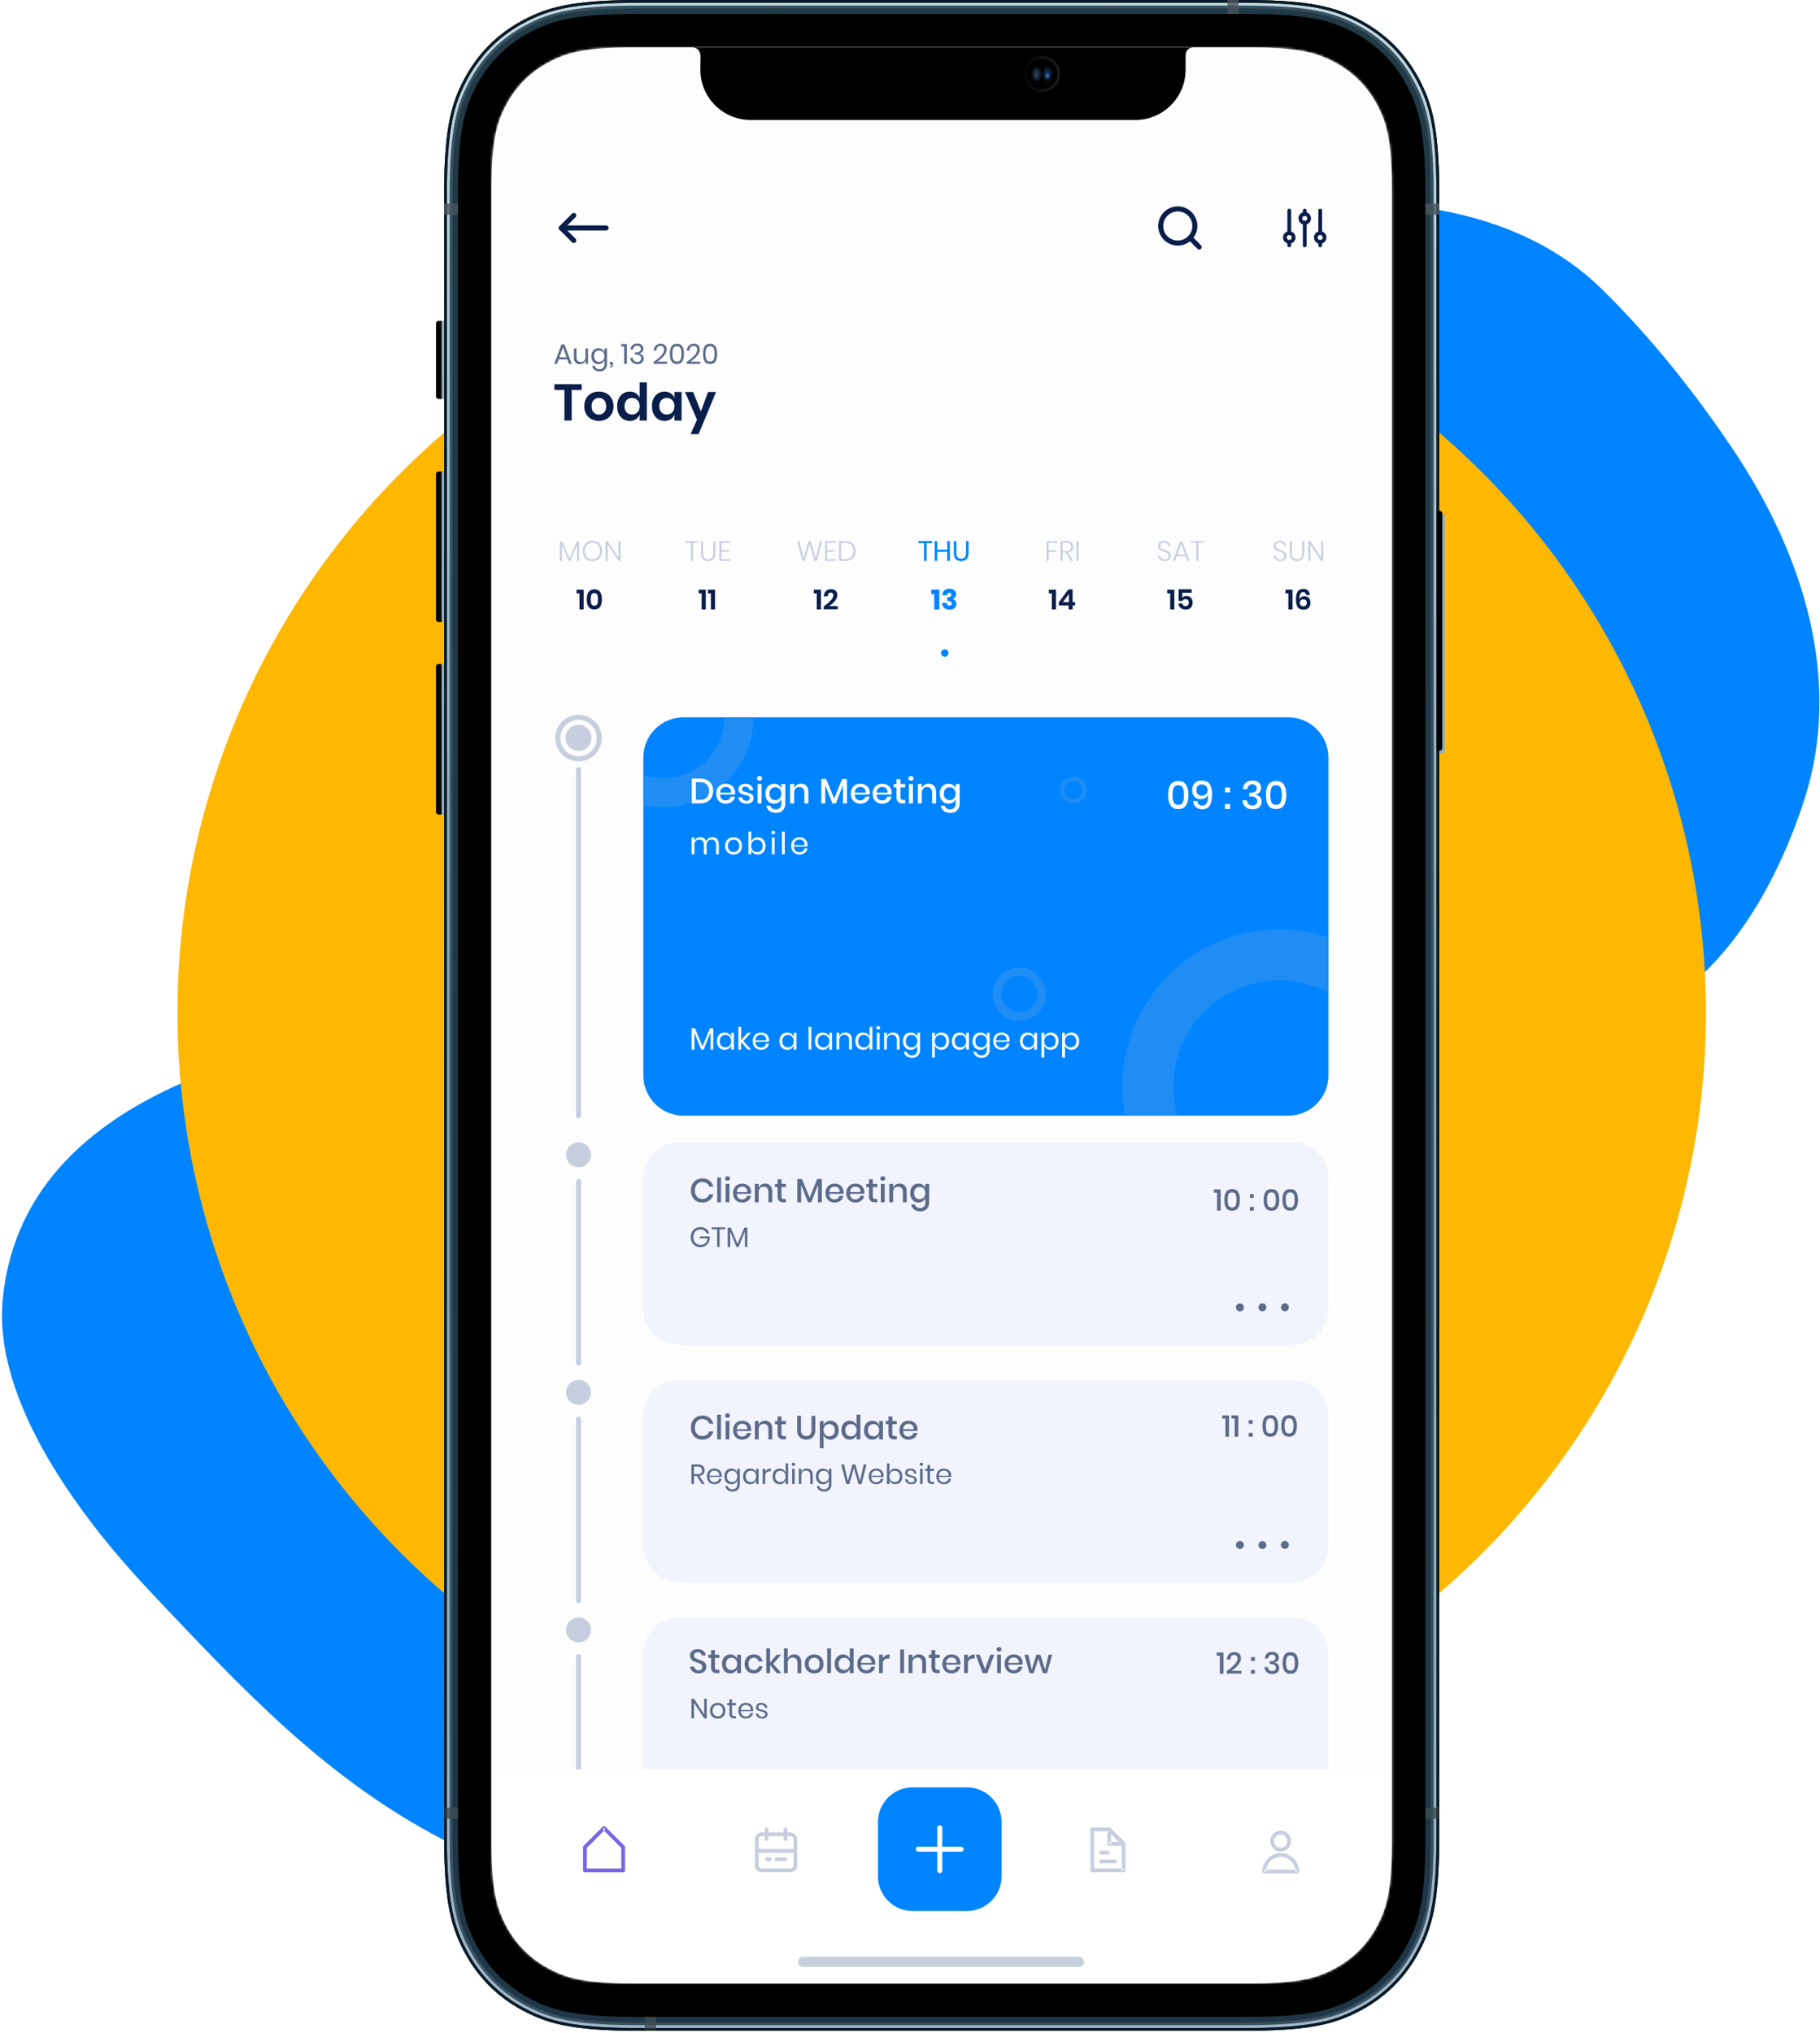 <svg width="718" height="802" xmlns="http://www.w3.org/2000/svg" xmlns:xlink="http://www.w3.org/1999/xlink"><defs><filter x="0%" y="0%" width="100%" height="100%" filterUnits="objectBoundingBox" id="h"><feGaussianBlur in="SourceGraphic"/></filter><filter x="0%" y="0%" width="100%" height="100%" filterUnits="objectBoundingBox" id="i"><feGaussianBlur in="SourceGraphic"/></filter><filter x="0%" y="0%" width="100%" height="100%" filterUnits="objectBoundingBox" id="j"><feGaussianBlur in="SourceGraphic"/></filter><filter x="0%" y="0%" width="100%" height="100%" filterUnits="objectBoundingBox" id="k"><feGaussianBlur in="SourceGraphic"/></filter><filter x="0%" y="0%" width="100%" height="100%" filterUnits="objectBoundingBox" id="l"><feGaussianBlur in="SourceGraphic"/></filter><filter x="0%" y="0%" width="100%" height="100%" filterUnits="objectBoundingBox" id="m"><feGaussianBlur in="SourceGraphic"/></filter><filter x="-90.9%" y="-2.1%" width="281.9%" height="104.2%" filterUnits="objectBoundingBox" id="o"><feOffset dx="1" in="SourceAlpha" result="shadowOffsetInner1"/><feComposite in="shadowOffsetInner1" in2="SourceAlpha" operator="arithmetic" k2="-1" k3="1" result="shadowInnerInner1"/><feColorMatrix values="0 0 0 0 0.408 0 0 0 0 0.529 0 0 0 0 0.604 0 0 0 1 0" in="shadowInnerInner1" result="shadowMatrixInner1"/><feGaussianBlur stdDeviation=".5" in="SourceAlpha" result="shadowBlurInner2"/><feOffset dy="-3" in="shadowBlurInner2" result="shadowOffsetInner2"/><feComposite in="shadowOffsetInner2" in2="SourceAlpha" operator="arithmetic" k2="-1" k3="1" result="shadowInnerInner2"/><feColorMatrix values="0 0 0 0 0.169 0 0 0 0 0.251 0 0 0 0 0.314 0 0 0 1 0" in="shadowInnerInner2" result="shadowMatrixInner2"/><feGaussianBlur stdDeviation=".5" in="SourceAlpha" result="shadowBlurInner3"/><feOffset dy="3" in="shadowBlurInner3" result="shadowOffsetInner3"/><feComposite in="shadowOffsetInner3" in2="SourceAlpha" operator="arithmetic" k2="-1" k3="1" result="shadowInnerInner3"/><feColorMatrix values="0 0 0 0 0.169 0 0 0 0 0.251 0 0 0 0 0.314 0 0 0 1 0" in="shadowInnerInner3" result="shadowMatrixInner3"/><feOffset dy="-1" in="SourceAlpha" result="shadowOffsetInner4"/><feComposite in="shadowOffsetInner4" in2="SourceAlpha" operator="arithmetic" k2="-1" k3="1" result="shadowInnerInner4"/><feColorMatrix values="0 0 0 0 0.298 0 0 0 0 0.365 0 0 0 0 0.396 0 0 0 1 0" in="shadowInnerInner4" result="shadowMatrixInner4"/><feMerge><feMergeNode in="shadowMatrixInner1"/><feMergeNode in="shadowMatrixInner2"/><feMergeNode in="shadowMatrixInner3"/><feMergeNode in="shadowMatrixInner4"/></feMerge></filter><filter x="-90.9%" y="-3.4%" width="281.9%" height="106.7%" filterUnits="objectBoundingBox" id="q"><feGaussianBlur stdDeviation=".5" in="SourceAlpha" result="shadowBlurInner1"/><feOffset dy="-3" in="shadowBlurInner1" result="shadowOffsetInner1"/><feComposite in="shadowOffsetInner1" in2="SourceAlpha" operator="arithmetic" k2="-1" k3="1" result="shadowInnerInner1"/><feColorMatrix values="0 0 0 0 0.169 0 0 0 0 0.251 0 0 0 0 0.314 0 0 0 1 0" in="shadowInnerInner1" result="shadowMatrixInner1"/><feGaussianBlur stdDeviation=".5" in="SourceAlpha" result="shadowBlurInner2"/><feOffset dx="-1" dy="3" in="shadowBlurInner2" result="shadowOffsetInner2"/><feComposite in="shadowOffsetInner2" in2="SourceAlpha" operator="arithmetic" k2="-1" k3="1" result="shadowInnerInner2"/><feColorMatrix values="0 0 0 0 0.031 0 0 0 0 0.102 0 0 0 0 0.145 0 0 0 1 0" in="shadowInnerInner2" result="shadowMatrixInner2"/><feOffset dy="2" in="SourceAlpha" result="shadowOffsetInner3"/><feComposite in="shadowOffsetInner3" in2="SourceAlpha" operator="arithmetic" k2="-1" k3="1" result="shadowInnerInner3"/><feColorMatrix values="0 0 0 0 0.435 0 0 0 0 0.514 0 0 0 0 0.557 0 0 0 1 0" in="shadowInnerInner3" result="shadowMatrixInner3"/><feOffset dy="-2" in="SourceAlpha" result="shadowOffsetInner4"/><feComposite in="shadowOffsetInner4" in2="SourceAlpha" operator="arithmetic" k2="-1" k3="1" result="shadowInnerInner4"/><feColorMatrix values="0 0 0 0 0.435 0 0 0 0 0.514 0 0 0 0 0.557 0 0 0 1 0" in="shadowInnerInner4" result="shadowMatrixInner4"/><feOffset dy="-1" in="SourceAlpha" result="shadowOffsetInner5"/><feComposite in="shadowOffsetInner5" in2="SourceAlpha" operator="arithmetic" k2="-1" k3="1" result="shadowInnerInner5"/><feColorMatrix values="0 0 0 0 0.031 0 0 0 0 0.102 0 0 0 0 0.145 0 0 0 1 0" in="shadowInnerInner5" result="shadowMatrixInner5"/><feOffset dy="1" in="SourceAlpha" result="shadowOffsetInner6"/><feComposite in="shadowOffsetInner6" in2="SourceAlpha" operator="arithmetic" k2="-1" k3="1" result="shadowInnerInner6"/><feColorMatrix values="0 0 0 0 0.031 0 0 0 0 0.102 0 0 0 0 0.145 0 0 0 1 0" in="shadowInnerInner6" result="shadowMatrixInner6"/><feMerge><feMergeNode in="shadowMatrixInner1"/><feMergeNode in="shadowMatrixInner2"/><feMergeNode in="shadowMatrixInner3"/><feMergeNode in="shadowMatrixInner4"/><feMergeNode in="shadowMatrixInner5"/><feMergeNode in="shadowMatrixInner6"/></feMerge></filter><filter x="-90.9%" y="-6.5%" width="281.9%" height="113%" filterUnits="objectBoundingBox" id="s"><feGaussianBlur stdDeviation=".5" in="SourceAlpha" result="shadowBlurInner1"/><feOffset dy="-3" in="shadowBlurInner1" result="shadowOffsetInner1"/><feComposite in="shadowOffsetInner1" in2="SourceAlpha" operator="arithmetic" k2="-1" k3="1" result="shadowInnerInner1"/><feColorMatrix values="0 0 0 0 0.169 0 0 0 0 0.251 0 0 0 0 0.314 0 0 0 1 0" in="shadowInnerInner1" result="shadowMatrixInner1"/><feGaussianBlur stdDeviation=".5" in="SourceAlpha" result="shadowBlurInner2"/><feOffset dx="-1" dy="3" in="shadowBlurInner2" result="shadowOffsetInner2"/><feComposite in="shadowOffsetInner2" in2="SourceAlpha" operator="arithmetic" k2="-1" k3="1" result="shadowInnerInner2"/><feColorMatrix values="0 0 0 0 0.031 0 0 0 0 0.102 0 0 0 0 0.145 0 0 0 1 0" in="shadowInnerInner2" result="shadowMatrixInner2"/><feOffset dy="2" in="SourceAlpha" result="shadowOffsetInner3"/><feComposite in="shadowOffsetInner3" in2="SourceAlpha" operator="arithmetic" k2="-1" k3="1" result="shadowInnerInner3"/><feColorMatrix values="0 0 0 0 0.435 0 0 0 0 0.514 0 0 0 0 0.557 0 0 0 1 0" in="shadowInnerInner3" result="shadowMatrixInner3"/><feOffset dy="-2" in="SourceAlpha" result="shadowOffsetInner4"/><feComposite in="shadowOffsetInner4" in2="SourceAlpha" operator="arithmetic" k2="-1" k3="1" result="shadowInnerInner4"/><feColorMatrix values="0 0 0 0 0.435 0 0 0 0 0.514 0 0 0 0 0.557 0 0 0 1 0" in="shadowInnerInner4" result="shadowMatrixInner4"/><feOffset dy="-1" in="SourceAlpha" result="shadowOffsetInner5"/><feComposite in="shadowOffsetInner5" in2="SourceAlpha" operator="arithmetic" k2="-1" k3="1" result="shadowInnerInner5"/><feColorMatrix values="0 0 0 0 0.031 0 0 0 0 0.102 0 0 0 0 0.145 0 0 0 1 0" in="shadowInnerInner5" result="shadowMatrixInner5"/><feOffset dy="1" in="SourceAlpha" result="shadowOffsetInner6"/><feComposite in="shadowOffsetInner6" in2="SourceAlpha" operator="arithmetic" k2="-1" k3="1" result="shadowInnerInner6"/><feColorMatrix values="0 0 0 0 0.031 0 0 0 0 0.102 0 0 0 0 0.145 0 0 0 1 0" in="shadowInnerInner6" result="shadowMatrixInner6"/><feMerge><feMergeNode in="shadowMatrixInner1"/><feMergeNode in="shadowMatrixInner2"/><feMergeNode in="shadowMatrixInner3"/><feMergeNode in="shadowMatrixInner4"/><feMergeNode in="shadowMatrixInner5"/><feMergeNode in="shadowMatrixInner6"/></feMerge></filter><filter x="-90.9%" y="-3.4%" width="281.9%" height="106.7%" filterUnits="objectBoundingBox" id="u"><feGaussianBlur stdDeviation=".5" in="SourceAlpha" result="shadowBlurInner1"/><feOffset dy="-3" in="shadowBlurInner1" result="shadowOffsetInner1"/><feComposite in="shadowOffsetInner1" in2="SourceAlpha" operator="arithmetic" k2="-1" k3="1" result="shadowInnerInner1"/><feColorMatrix values="0 0 0 0 0.169 0 0 0 0 0.251 0 0 0 0 0.314 0 0 0 1 0" in="shadowInnerInner1" result="shadowMatrixInner1"/><feGaussianBlur stdDeviation=".5" in="SourceAlpha" result="shadowBlurInner2"/><feOffset dx="-1" dy="3" in="shadowBlurInner2" result="shadowOffsetInner2"/><feComposite in="shadowOffsetInner2" in2="SourceAlpha" operator="arithmetic" k2="-1" k3="1" result="shadowInnerInner2"/><feColorMatrix values="0 0 0 0 0.031 0 0 0 0 0.102 0 0 0 0 0.145 0 0 0 1 0" in="shadowInnerInner2" result="shadowMatrixInner2"/><feOffset dy="2" in="SourceAlpha" result="shadowOffsetInner3"/><feComposite in="shadowOffsetInner3" in2="SourceAlpha" operator="arithmetic" k2="-1" k3="1" result="shadowInnerInner3"/><feColorMatrix values="0 0 0 0 0.435 0 0 0 0 0.514 0 0 0 0 0.557 0 0 0 1 0" in="shadowInnerInner3" result="shadowMatrixInner3"/><feOffset dy="-2" in="SourceAlpha" result="shadowOffsetInner4"/><feComposite in="shadowOffsetInner4" in2="SourceAlpha" operator="arithmetic" k2="-1" k3="1" result="shadowInnerInner4"/><feColorMatrix values="0 0 0 0 0.435 0 0 0 0 0.514 0 0 0 0 0.557 0 0 0 1 0" in="shadowInnerInner4" result="shadowMatrixInner4"/><feOffset dy="-1" in="SourceAlpha" result="shadowOffsetInner5"/><feComposite in="shadowOffsetInner5" in2="SourceAlpha" operator="arithmetic" k2="-1" k3="1" result="shadowInnerInner5"/><feColorMatrix values="0 0 0 0 0.031 0 0 0 0 0.102 0 0 0 0 0.145 0 0 0 1 0" in="shadowInnerInner5" result="shadowMatrixInner5"/><feOffset dy="1" in="SourceAlpha" result="shadowOffsetInner6"/><feComposite in="shadowOffsetInner6" in2="SourceAlpha" operator="arithmetic" k2="-1" k3="1" result="shadowInnerInner6"/><feColorMatrix values="0 0 0 0 0.031 0 0 0 0 0.102 0 0 0 0 0.145 0 0 0 1 0" in="shadowInnerInner6" result="shadowMatrixInner6"/><feMerge><feMergeNode in="shadowMatrixInner1"/><feMergeNode in="shadowMatrixInner2"/><feMergeNode in="shadowMatrixInner3"/><feMergeNode in="shadowMatrixInner4"/><feMergeNode in="shadowMatrixInner5"/><feMergeNode in="shadowMatrixInner6"/></feMerge></filter><filter x="-1.2%" y="-7.6%" width="102.3%" height="115.1%" filterUnits="objectBoundingBox" id="A"><feGaussianBlur stdDeviation=".5" in="SourceAlpha" result="shadowBlurInner1"/><feOffset in="shadowBlurInner1" result="shadowOffsetInner1"/><feComposite in="shadowOffsetInner1" in2="SourceAlpha" operator="arithmetic" k2="-1" k3="1" result="shadowInnerInner1"/><feColorMatrix values="0 0 0 0 0 0 0 0 0 0 0 0 0 0 0 0 0 0 1 0" in="shadowInnerInner1" result="shadowMatrixInner1"/><feOffset dx="1" in="SourceAlpha" result="shadowOffsetInner2"/><feComposite in="shadowOffsetInner2" in2="SourceAlpha" operator="arithmetic" k2="-1" k3="1" result="shadowInnerInner2"/><feColorMatrix values="0 0 0 0 1 0 0 0 0 1 0 0 0 0 1 0 0 0 0.05 0" in="shadowInnerInner2" result="shadowMatrixInner2"/><feOffset dx="-1" in="SourceAlpha" result="shadowOffsetInner3"/><feComposite in="shadowOffsetInner3" in2="SourceAlpha" operator="arithmetic" k2="-1" k3="1" result="shadowInnerInner3"/><feColorMatrix values="0 0 0 0 1 0 0 0 0 1 0 0 0 0 1 0 0 0 0.05 0" in="shadowInnerInner3" result="shadowMatrixInner3"/><feMerge><feMergeNode in="shadowMatrixInner1"/><feMergeNode in="shadowMatrixInner2"/><feMergeNode in="shadowMatrixInner3"/></feMerge></filter><filter x="0%" y="0%" width="100%" height="100%" filterUnits="objectBoundingBox" id="E"><feGaussianBlur in="SourceGraphic"/></filter><filter x="0%" y="0%" width="100%" height="100%" filterUnits="objectBoundingBox" id="F"><feGaussianBlur in="SourceGraphic"/></filter><path d="M79.757 0h237.486c26.968 0 36.748 2.808 46.607 8.08 9.86 5.274 17.597 13.011 22.87 22.87 5.273 9.86 8.08 19.64 8.08 46.608v645.884c0 26.969-2.807 36.748-8.08 46.608-5.273 9.859-13.01 17.596-22.87 22.87-9.86 5.272-19.639 8.08-46.607 8.08H79.757c-26.968 0-36.748-2.808-46.607-8.08-9.86-5.274-17.597-13.011-22.87-22.87-5.273-9.86-8.08-19.64-8.08-46.608V77.558c0-26.969 2.807-36.748 8.08-46.608 5.273-9.859 13.01-17.596 22.87-22.87C43.01 2.809 52.789 0 79.757 0z" id="a"/><path d="M79.757 0h237.486c26.968 0 36.748 2.808 46.607 8.08 9.86 5.274 17.597 13.011 22.87 22.87 5.273 9.86 8.08 19.64 8.08 46.608v645.884c0 26.969-2.807 36.748-8.08 46.608-5.273 9.859-13.01 17.596-22.87 22.87-9.86 5.272-19.639 8.08-46.607 8.08H79.757c-26.968 0-36.748-2.808-46.607-8.08-9.86-5.274-17.597-13.011-22.87-22.87-5.273-9.86-8.08-19.64-8.08-46.608V77.558c0-26.969 2.807-36.748 8.08-46.608 5.273-9.859 13.01-17.596 22.87-22.87C43.01 2.809 52.789 0 79.757 0z" id="c"/><path d="M79.447 1.1h238.106c26.479 0 36.08 2.757 45.76 7.934s17.277 12.774 22.454 22.454c5.177 9.68 7.934 19.282 7.934 45.76v646.504c0 26.478-2.757 36.08-7.934 45.76s-12.774 17.277-22.454 22.454c-9.68 5.177-19.281 7.934-45.76 7.934H79.447c-26.479 0-36.08-2.757-45.76-7.934s-17.277-12.774-22.454-22.454c-5.177-9.68-7.934-19.282-7.934-45.76V77.248c0-26.478 2.757-36.08 7.934-45.76S24.007 14.211 33.687 9.034C43.367 3.857 52.968 1.1 79.447 1.1z" id="d"/><path d="M79.757 0h237.486c26.968 0 36.748 2.808 46.607 8.08 9.86 5.274 17.597 13.011 22.87 22.87 5.273 9.86 8.08 19.64 8.08 46.608v645.884c0 26.969-2.807 36.748-8.08 46.608-5.273 9.859-13.01 17.596-22.87 22.87-9.86 5.272-19.639 8.08-46.607 8.08H79.757c-26.968 0-36.748-2.808-46.607-8.08-9.86-5.274-17.597-13.011-22.87-22.87-5.273-9.86-8.08-19.64-8.08-46.608V77.558c0-26.969 2.807-36.748 8.08-46.608 5.273-9.859 13.01-17.596 22.87-22.87C43.01 2.809 52.789 0 79.757 0z" id="f"/><path d="M78.205 5.501h240.59c24.517 0 33.407 2.553 42.37 7.347 8.963 4.793 15.997 11.827 20.79 20.79 4.794 8.963 7.347 17.853 7.347 42.37v648.984c0 24.517-2.553 33.407-7.346 42.37-4.794 8.963-11.828 15.997-20.79 20.79-8.964 4.794-17.854 7.347-42.37 7.347H78.204c-24.517 0-33.407-2.553-42.37-7.347-8.963-4.793-15.997-11.827-20.79-20.79-4.794-8.963-7.347-17.853-7.347-42.37V76.008c0-24.517 2.553-33.407 7.346-42.37 4.794-8.963 11.828-15.997 20.79-20.79C44.799 8.054 53.689 5.5 78.205 5.5z" id="g"/><path d="M395.9 75.919h1.1v94.624h-1.1a1.1 1.1 0 01-1.1-1.1V77.019a1.1 1.1 0 011.1-1.1z" id="n"/><path d="M1.1 59.415h1.1v59.415H1.1a1.1 1.1 0 01-1.1-1.1V60.515a1.1 1.1 0 011.1-1.1z" id="p"/><path d="M1.1 0h1.1v30.808H1.1a1.1 1.1 0 01-1.1-1.1V1.1A1.1 1.1 0 011.1 0z" id="r"/><path d="M1.1 135.334h1.1v59.415H1.1a1.1 1.1 0 01-1.1-1.1v-57.215a1.1 1.1 0 011.1-1.1z" id="t"/><path d="M56.405 0h242.4c19.613 0 26.726 2.042 33.896 5.877 7.17 3.835 12.798 9.462 16.633 16.632 3.834 7.17 5.877 14.283 5.877 33.896v650.78c0 19.614-2.043 26.726-5.877 33.896-3.835 7.17-9.462 12.798-16.633 16.633-7.17 3.834-14.283 5.877-33.896 5.877h-242.4c-19.613 0-26.725-2.043-33.896-5.877-7.17-3.835-12.797-9.462-16.632-16.633C2.042 733.911 0 726.8 0 707.185V56.405C0 36.792 2.042 29.68 5.877 22.51c3.835-7.17 9.462-12.797 16.632-16.632C29.68 2.042 36.792 0 56.405 0z" id="v"/><path d="M254.426 157.119H15.836c-8.747 0-15.835-7.093-15.835-15.844V15.844C0 7.094 7.089 0 15.837 0h238.589c8.745 0 15.836 7.094 15.836 15.844v125.43c0 8.752-7.09 15.845-15.836 15.845" id="x"/><radialGradient cx="50%" cy="0%" fx="50%" fy="0%" r="204.024%" gradientTransform="matrix(0 .49 -1 0 .5 -.245)" id="b"><stop stop-color="#203C47" offset="0%"/><stop stop-color="#1E3645" offset="100%"/></radialGradient><radialGradient cx="50%" cy="50%" fx="50%" fy="50%" r="91.42%" gradientTransform="matrix(0 .75 -.605 0 .803 .125)" id="C"><stop stop-color="#0C3C6E" offset="0%"/><stop offset="100%"/></radialGradient><radialGradient cx="50%" cy="52.077%" fx="50%" fy="52.077%" r="88.649%" gradientTransform="matrix(0 .75 -.605 0 .815 .146)" id="D"><stop stop-color="#2D455D" offset="0%"/><stop offset="100%"/></radialGradient><linearGradient x1="50%" y1="0%" x2="50%" y2="100%" id="e"><stop stop-color="#C3D8DF" offset="0%"/><stop stop-color="#7FA0B2" offset="51.23%"/><stop stop-color="#A2B7C8" offset="100%"/></linearGradient><linearGradient x1="-30.857%" y1="50%" x2="100%" y2="50%" id="B"><stop offset="0%"/><stop stop-color="#1B1B1B" offset="100%"/></linearGradient><rect id="z" x="76.981" y="7.702" width="42.889" height="6.602" rx="3.3"/></defs><g fill="none" fill-rule="evenodd"><path d="M575.625 84.479c-28.92-6.775-60.692-5.499-89.467-1.444-64.878 9.148-157.192 30.787-165.059 109.123-4.115 40.98 31.726 87.682 58.402 115.863 35.555 37.564 68.362 73.05 114.769 97.306 46.002 24.047 106.56 17.518 151.821-3.36 33.688-15.54 54.211-51.406 65.544-86.009 15.712-47.987-.617-97.778-27.65-138.241-15.01-22.468-32.753-44.768-52.049-63.678-15.772-15.457-35.286-24.636-56.311-29.56M255.625 404.479c-28.92-6.775-60.692-5.499-89.467-1.444C101.28 412.183 8.966 433.822 1.099 512.158c-4.115 40.98 31.726 87.682 58.402 115.863 35.555 37.564 68.362 73.05 114.769 97.306 46.002 24.047 106.56 17.518 151.821-3.36 33.688-15.54 54.211-51.406 65.544-86.009 15.712-47.987-.617-97.778-27.65-138.241-15.01-22.468-32.753-44.768-52.049-63.678-15.772-15.457-35.286-24.636-56.311-29.56" fill="#0084FF"/><circle fill="#FEB801" cx="371.5" cy="399.5" r="301.5"/><g transform="translate(173)"><use fill="url(#b)" xlink:href="#a"/><path stroke="#375161" stroke-width="3.3" d="M318.033 1.65c25.904.054 35.441 2.753 45.039 7.886 9.567 5.116 17.076 12.625 22.193 22.193.207.387.41.775.61 1.164l.296.584c4.593 9.163 6.98 19.17 6.98 44.08h0v645.885c0 24.912-2.387 34.918-6.98 44.081l-.296.584c-.2.389-.403.777-.61 1.164-5.117 9.568-12.626 17.077-22.193 22.193-9.695 5.185-19.328 7.886-45.829 7.886h0H79.757c-26.501 0-36.134-2.701-45.829-7.886-9.567-5.116-17.076-12.625-22.193-22.193-.207-.387-.41-.775-.61-1.164l-.296-.584c-4.593-9.163-6.98-19.17-6.98-44.08h0V77.557c0-24.912 2.387-34.918 6.98-44.081l.296-.584c.2-.389.403-.777.61-1.164 5.117-9.568 12.626-17.077 22.193-22.193 9.596-5.132 19.13-7.83 45.025-7.885h0z"/><path stroke="url(#e)" stroke-width="1.1" d="M317.553 1.65c26.323 0 35.876 2.722 45.5 7.87 9.584 5.124 17.104 12.645 22.229 22.227l.152.286.3.572c.248.477.49.955.725 1.436l.28.579c4.156 8.71 6.362 18.685 6.411 41.838h0v648.079c-.054 25.729-2.772 35.187-7.868 44.716-5.125 9.582-12.645 17.103-22.228 22.228-9.625 5.147-19.178 7.869-45.5 7.869h0H79.446c-26.323 0-35.876-2.722-45.5-7.87-9.584-5.124-17.104-12.645-22.229-22.227l-.152-.286-.3-.572c-.248-.477-.49-.955-.725-1.436l-.28-.579c-4.156-8.71-6.362-18.685-6.411-41.838h0V76.463c.054-25.729 2.772-35.187 7.868-44.716 5.125-9.582 12.645-17.103 22.228-22.228 9.625-5.147 19.178-7.869 45.5-7.869h0z"/><path stroke="#081A25" stroke-width="1.1" d="M317.243.55c22.523 0 32.992 1.956 41.577 5.69l.61.27a67.017 67.017 0 014.16 2.056c9.763 5.22 17.424 12.882 22.645 22.644 5.243 9.804 8.016 19.535 8.016 46.348h0v645.884c0 26.813-2.773 36.544-8.016 46.348-5.221 9.762-12.882 17.423-22.644 22.644a67.017 67.017 0 01-4.16 2.056l-.611.27c-8.585 3.734-19.054 5.69-41.577 5.69h0H79.757c-22.523 0-32.992-1.956-41.577-5.69l-.61-.27a67.017 67.017 0 01-4.16-2.056c-9.763-5.22-17.424-12.882-22.645-22.644-5.243-9.804-8.016-19.535-8.016-46.348h0V77.558c0-26.813 2.773-36.544 8.016-46.348 5.221-9.762 12.882-17.423 22.644-22.644C43.115 3.376 52.75.606 78.953.55h0z"/><use fill="#000" xlink:href="#g"/><path fill="#3D4C53" opacity=".8" d="M2.2 712.978h5.498v4.401H2.2z"/><path fill="#202D34" filter="url(#h)" d="M0 712.978h1.1v4.401H0z" transform="translate(2.2)"/><path fill="#3D4C53" opacity=".8" d="M81.38 801v-5.501h4.398V801z"/><path fill="#202D34" filter="url(#i)" transform="rotate(-90 82.48 799.35)" d="M80.83 798.25h1.1v4.4h-1.1z"/><path fill="#47555E" opacity=".8" d="M2.2 80.32h5.498v4.401H2.2zM389.301 80.32h5.5v4.401h-5.5z"/><path fill="#414B52" filter="url(#j)" d="M391.501 80.32h1.1v4.401h-1.1z" transform="translate(2.2)"/><path fill="#414B52" filter="url(#k)" d="M0 80.32h1.1v4.401H0z" transform="translate(2.2)"/><path fill="#47555E" opacity=".8" d="M311.222 5.501V0h4.398v5.501z"/><path fill="#414B52" filter="url(#l)" transform="rotate(-90 312.321 -.55)" d="M310.671-1.65h1.1v4.4h-1.1z"/><path fill="#3D4C53" opacity=".8" d="M394.801 712.978h-5.499v4.401h5.499z"/><path fill="#202D34" filter="url(#m)" transform="matrix(-1 0 0 1 786.302 0)" d="M391.501 712.978h1.1v4.401h-1.1z"/><g><g transform="matrix(-1 0 0 1 791.8 126.532)"><use fill="#91ADBE" xlink:href="#n"/><use fill="#000" filter="url(#o)" xlink:href="#n"/></g><g transform="translate(0 126.532)"><use fill="#91ADBE" xlink:href="#p"/><use fill="#000" filter="url(#q)" xlink:href="#p"/></g><g transform="translate(0 126.532)"><use fill="#91ADBE" xlink:href="#r"/><use fill="#000" filter="url(#s)" xlink:href="#r"/></g><g transform="translate(0 126.532)"><use fill="#91ADBE" xlink:href="#t"/><use fill="#000" filter="url(#u)" xlink:href="#t"/></g></g></g><g transform="translate(193.895 18.705)"><mask id="w" fill="#fff"><use xlink:href="#v"/></mask><use fill="#FFF" xlink:href="#v"/><g mask="url(#w)"><path d="M359.855 45.758v671.148c0 25.88-20.967 46.857-46.835 46.857H43.188c-25.868 0-46.837-20.978-46.837-46.857V45.758C-3.649 19.88 17.321-1.1 43.188-1.1H313.02c25.868 0 46.835 20.98 46.835 46.858" fill="#FDFDFE"/><path d="M277.48 70.43h-.99a5.751 5.751 0 01-5.74 5.743 5.749 5.749 0 01-5.74-5.744 5.75 5.75 0 015.74-5.743 5.751 5.751 0 015.74 5.743h1.98a7.723 7.723 0 00-7.72-7.724 7.722 7.722 0 00-7.72 7.724 7.722 7.722 0 007.72 7.724 7.723 7.723 0 007.72-7.724h-.99" fill="#091E4A"/><path d="M274.883 75.81l3.619 3.619a.987.987 0 001.4 0 .991.991 0 000-1.4l-3.62-3.619a.989.989 0 10-1.399 1.4M313.986 64.325v8.926a.743.743 0 001.485 0v-8.926a.743.743 0 00-1.485 0" fill="#091E4A"/><path d="M316.45 74.974h.743a2.467 2.467 0 00-2.465-2.465 2.467 2.467 0 00-2.464 2.465 2.465 2.465 0 004.929 0h-1.485a.98.98 0 01-1.96 0c.003-.54.44-.98.98-.98s.978.438.98.98h.743" fill="#091E4A"/><path d="M313.986 76.696V78.1a.743.743 0 001.485 0v-1.404a.743.743 0 00-1.485 0M321.574 78.1v-8.924a.742.742 0 10-1.485 0V78.1a.743.743 0 001.485 0" fill="#091E4A"/><path d="M322.555 67.45h-.742a.984.984 0 01-.982.983.982.982 0 01-.978-.982.979.979 0 011.96 0h1.483a2.464 2.464 0 10-4.927 0c0 1.362 1.1 2.465 2.462 2.467a2.467 2.467 0 002.465-2.467h-.74" fill="#091E4A"/><path d="M321.574 65.73v-1.405a.743.743 0 00-1.485 0v1.405a.743.743 0 001.485 0M326.192 64.325v8.926a.743.743 0 001.484 0v-8.926a.743.743 0 00-1.484 0" fill="#091E4A"/><path d="M328.658 74.974h.74a2.464 2.464 0 10-4.928-.003 2.464 2.464 0 004.928.003h-1.482a.982.982 0 01-.982.979.983.983 0 01-.978-.979.983.983 0 01.978-.98c.542 0 .98.44.982.98h.742" fill="#091E4A"/><path d="M326.192 76.696V78.1a.743.743 0 001.484 0v-1.404a.743.743 0 00-1.484 0M33.178 75.464l-4.248-4.252 4.248-4.25a.99.99 0 00-1.4-1.4l-4.948 4.95a.991.991 0 000 1.4l4.948 4.952a.99.99 0 001.4-1.4" fill="#091E4A"/><path d="M27.528 72.202h17.693a.99.99 0 100-1.98H27.528a.99.99 0 000 1.98" fill="#091E4A"/><path d="M31.625 147.159v-12.066h3.959v-2.275h-10.76v2.275h3.938v12.066h2.863zm10.74.142c1.096 0 2.08-.234 2.954-.7a5.14 5.14 0 002.06-2.002c.501-.866.752-1.889.752-3.067 0-1.178-.25-2.204-.751-3.077a5.053 5.053 0 00-2.061-2c-.873-.461-1.858-.692-2.954-.692s-2.081.23-2.954.691a5.053 5.053 0 00-2.06 2c-.502.874-.752 1.9-.752 3.078s.25 2.2.751 3.067a5.14 5.14 0 002.06 2.001c.874.467 1.859.701 2.955.701zm0-2.478a2.745 2.745 0 01-2.03-.843c-.555-.562-.833-1.378-.833-2.448s.278-1.885.833-2.447a2.745 2.745 0 012.03-.843c.798 0 1.475.28 2.03.843.555.562.833 1.377.833 2.447s-.278 1.886-.833 2.448a2.745 2.745 0 01-2.03.843zm12.202 2.478c.947 0 1.756-.227 2.426-.68a3.841 3.841 0 001.451-1.818v2.356h2.843v-15.031h-2.843v6.114a3.784 3.784 0 00-1.451-1.808c-.67-.447-1.479-.67-2.426-.67-.948 0-1.8.23-2.558.69-.758.46-1.35 1.127-1.777 2-.426.874-.64 1.9-.64 3.078s.214 2.204.64 3.078c.426.873 1.019 1.54 1.777 2 .757.46 1.61.691 2.558.691zm.893-2.519c-.893 0-1.61-.287-2.152-.863-.542-.576-.812-1.371-.812-2.387 0-1.015.27-1.814.812-2.397.541-.582 1.259-.873 2.152-.873.866 0 1.58.294 2.142.884.562.589.842 1.384.842 2.386 0 .989-.28 1.778-.842 2.367-.562.589-1.276.883-2.142.883zm12.831 2.519c.947 0 1.76-.227 2.436-.68a3.704 3.704 0 001.442-1.818v2.356h2.842v-11.253H72.17v2.336a3.65 3.65 0 00-1.442-1.808c-.676-.447-1.489-.67-2.436-.67-.947 0-1.8.23-2.558.69-.758.46-1.35 1.127-1.777 2-.426.874-.64 1.9-.64 3.078s.214 2.204.64 3.078c.427.873 1.019 1.54 1.777 2 .758.46 1.61.691 2.558.691zm.893-2.519c-.893 0-1.61-.287-2.152-.863-.541-.576-.812-1.371-.812-2.387 0-1.015.27-1.814.812-2.397.542-.582 1.259-.873 2.152-.873.867 0 1.58.294 2.142.884.562.589.843 1.384.843 2.386 0 .989-.281 1.778-.843 2.367-.561.589-1.275.883-2.142.883zm12.527 7.74l6.882-16.616h-3.146l-2.843 7.637-3.065-7.637H76.35l4.73 10.928-2.537 5.687h3.167z" fill="#091E4A" fill-rule="nonzero"/><path d="M25.835 124.815l.653-1.806h3.433l.654 1.806h1.085l-2.88-7.667h-1.14l-2.89 7.667h1.085zm3.799-2.592h-2.858l1.429-3.945 1.429 3.945zm5.238 2.692c.524 0 .983-.131 1.378-.393.395-.262.67-.641.825-1.136v1.43h1.008v-6.083h-1.008v3.235c0 .687-.166 1.21-.498 1.568-.332.358-.775.537-1.329.537-.531 0-.952-.164-1.262-.493-.31-.329-.465-.796-.465-1.402v-3.445h-1.008v3.545c0 .85.218 1.501.653 1.956.436.454 1.004.681 1.706.681zm9.601-4.837c-.17-.4-.43-.726-.78-.98-.41-.295-.91-.443-1.501-.443-.54 0-1.02.126-1.44.377-.42.251-.751.613-.991 1.086-.24.472-.36 1.026-.36 1.662 0 .635.12 1.187.36 1.656.24.469.57.83.991 1.08.42.251.9.377 1.44.377.59 0 1.09-.148 1.5-.443.41-.296.696-.69.858-1.186v1.651c0 .628-.179 1.117-.537 1.468-.358.351-.81.526-1.356.526-.517 0-.94-.116-1.268-.349a1.727 1.727 0 01-.67-.958h-.997c.14.672.469 1.206.986 1.601.516.395 1.185.593 2.004.593.569 0 1.067-.122 1.495-.366.428-.244.76-.583.997-1.02.236-.435.354-.934.354-1.495v-6.182H44.55v1.55l-.077-.205zm-1.993 3.929c-.62 0-1.117-.198-1.49-.593-.373-.395-.56-.94-.56-1.634 0-.695.187-1.24.56-1.635.373-.395.87-.592 1.49-.592a2.1 2.1 0 011.068.271c.314.181.56.441.737.781.177.34.265.731.265 1.175 0 .443-.088.832-.265 1.168a1.928 1.928 0 01-.737.782c-.314.184-.67.277-1.068.277zm4.274 2.249c.384 0 .672-.117.864-.35.192-.232.288-.54.288-.924 0-.281-.052-.584-.155-.909h-1.03v1.03h.565v.1c0 .214-.043.371-.128.471-.085.1-.22.15-.404.15v.432zm6.656-1.44v-7.812h-2.237v.942h1.174v6.87h1.063zm4.152.077c.805 0 1.422-.203 1.85-.61.428-.406.642-.93.642-1.573 0-.546-.16-.975-.482-1.285-.32-.31-.766-.54-1.334-.687v-.066c.546-.067.962-.266 1.246-.599.284-.332.426-.742.426-1.23 0-.391-.092-.742-.277-1.052a1.89 1.89 0 00-.82-.731c-.36-.178-.793-.266-1.295-.266-.797 0-1.427.208-1.888.626-.461.417-.718.995-.77 1.734h.986c.052-.495.229-.87.532-1.125.302-.255.675-.382 1.118-.382.443 0 .79.118 1.041.354.251.237.377.554.377.953 0 .909-.68 1.363-2.038 1.363h-.266v.842h.266c.701 0 1.242.128 1.622.382.38.255.57.626.57 1.114 0 .406-.132.737-.398.992-.266.254-.646.382-1.14.382-.525 0-.94-.144-1.247-.432-.306-.288-.492-.676-.559-1.164h-.997c.09.805.383 1.417.88 1.834.5.417 1.15.626 1.955.626zm11.739-.122v-.83h-3.964a11.071 11.071 0 001.766-1.325 8.07 8.07 0 001.428-1.695c.38-.61.57-1.21.57-1.8 0-.717-.213-1.271-.642-1.662-.428-.392-1.007-.588-1.738-.588-.768 0-1.396.235-1.883.704-.487.469-.757 1.14-.808 2.01h.996c.03-.575.178-1.028.443-1.356.266-.33.657-.494 1.174-.494.502 0 .866.135 1.091.405.225.27.338.626.338 1.07 0 .716-.377 1.49-1.13 2.32-.753.831-1.757 1.668-3.012 2.51v.731h5.371zm3.843.078c1.019 0 1.737-.351 2.154-1.053.417-.702.625-1.68.625-2.936 0-1.241-.208-2.212-.625-2.914-.417-.702-1.135-1.053-2.154-1.053-1.02 0-1.735.35-2.149 1.047-.413.698-.62 1.672-.62 2.92 0 1.256.207 2.234.62 2.936.414.702 1.13 1.053 2.149 1.053zm0-.953c-.48 0-.85-.13-1.108-.388-.258-.259-.433-.604-.526-1.036-.092-.432-.138-.97-.138-1.612 0-.635.046-1.167.138-1.596.093-.428.268-.77.526-1.024.259-.255.628-.383 1.108-.383.487 0 .86.128 1.118.383.259.254.434.596.526 1.024.093.429.139.96.139 1.596 0 .643-.046 1.18-.139 1.612-.092.432-.267.777-.526 1.036-.258.259-.631.388-1.118.388zm9.236.875v-.83h-3.965a11.071 11.071 0 001.766-1.325 8.07 8.07 0 001.429-1.695c.38-.61.57-1.21.57-1.8 0-.717-.214-1.271-.642-1.662-.428-.392-1.008-.588-1.739-.588-.767 0-1.395.235-1.882.704-.488.469-.757 1.14-.809 2.01h.997c.03-.575.177-1.028.443-1.356.266-.33.657-.494 1.174-.494.502 0 .865.135 1.09.405.226.27.338.626.338 1.07 0 .716-.376 1.49-1.13 2.32-.752.831-1.756 1.668-3.011 2.51v.731h5.37zm3.842.078c1.02 0 1.737-.351 2.154-1.053.417-.702.626-1.68.626-2.936 0-1.241-.209-2.212-.626-2.914-.417-.702-1.135-1.053-2.154-1.053s-1.735.35-2.148 1.047c-.414.698-.62 1.672-.62 2.92 0 1.256.206 2.234.62 2.936.413.702 1.13 1.053 2.148 1.053zm0-.953c-.48 0-.849-.13-1.107-.388-.259-.259-.434-.604-.526-1.036-.092-.432-.139-.97-.139-1.612 0-.635.047-1.167.139-1.596.092-.428.267-.77.526-1.024.258-.255.627-.383 1.107-.383.488 0 .86.128 1.119.383.258.254.434.596.526 1.024.092.429.138.96.138 1.596 0 .643-.046 1.18-.138 1.612-.092.432-.268.777-.526 1.036-.259.259-.631.388-1.119.388z" fill="#5C6B8A" fill-rule="nonzero"/><path d="M27.8 202.526v-6.382l2.659 6.382h.697l2.647-6.404v6.404h.775v-7.645h-.908l-2.857 6.681-2.88-6.68h-.918v7.644h.786zm12.016.089c.724 0 1.373-.17 1.95-.51a3.6 3.6 0 001.356-1.424c.328-.61.493-1.298.493-2.066 0-.768-.165-1.455-.493-2.06a3.61 3.61 0 00-1.357-1.42c-.576-.339-1.225-.509-1.949-.509-.723 0-1.373.17-1.949.51a3.61 3.61 0 00-1.356 1.418c-.329.606-.493 1.293-.493 2.06 0 .77.164 1.458.493 2.067a3.6 3.6 0 001.356 1.424c.576.34 1.226.51 1.95.51zm0-.732c-.568 0-1.08-.133-1.534-.398a2.814 2.814 0 01-1.074-1.142c-.262-.495-.393-1.07-.393-1.728 0-.657.131-1.234.393-1.729.262-.494.62-.875 1.074-1.14a2.978 2.978 0 011.534-.4c.569 0 1.08.133 1.534.4.454.265.812.646 1.074 1.14.262.495.393 1.072.393 1.729s-.13 1.233-.393 1.728c-.262.495-.62.876-1.074 1.142a2.978 2.978 0 01-1.534.398zm6.002.643V196l4.275 6.526h.786v-7.8h-.786v6.537l-4.275-6.537h-.786v7.8h.786z" fill="#C7CEDE" fill-rule="nonzero"/><path d="M36.362 221.685v-7.822H33.55v1.462h1.174v6.36h1.64zm4.22 0c1.055 0 1.816-.355 2.28-1.064.466-.709.698-1.68.698-2.914 0-1.226-.232-2.193-.697-2.902-.465-.71-1.226-1.064-2.282-1.064-1.993 0-2.99 1.322-2.99 3.966 0 2.652.997 3.978 2.99 3.978zm0-1.474c-.576 0-.962-.216-1.158-.648-.195-.432-.293-1.05-.293-1.856 0-.797.098-1.412.293-1.844.196-.432.582-.648 1.157-.648.569 0 .95.216 1.147.648.195.432.293 1.047.293 1.844 0 .806-.098 1.424-.293 1.856-.196.432-.578.648-1.147.648z" fill="#091E4A" fill-rule="nonzero"/><path d="M79.466 202.526v-7.18h2.226v-.631h-5.216v.631h2.215v7.18h.775zm6.035.078c.857 0 1.54-.263 2.049-.787.51-.524.764-1.315.764-2.371v-4.731h-.775v4.73c0 .836-.18 1.449-.537 1.84-.358.392-.855.587-1.49.587s-1.135-.195-1.5-.587c-.366-.391-.548-1.004-.548-1.84v-4.73h-.776v4.73c0 1.057.255 1.848.764 2.372.51.524 1.193.787 2.05.787zm8.616-.078v-.643h-3.378v-2.98h3.045v-.61H90.74v-2.947h3.378v-.631h-4.164v7.811h4.164z" fill="#C7CEDE" fill-rule="nonzero"/><path d="M84.537 221.685v-7.822h-2.813v1.462h1.174v6.36h1.639zm3.654 0v-7.822h-2.813v1.462h1.174v6.36h1.64z" fill="#091E4A" fill-rule="nonzero"/><path d="M123.545 202.526l1.96-6.692 1.95 6.692h.93l2.015-7.811h-.852l-1.64 6.858-1.97-6.858h-.875l-1.972 6.847-1.628-6.847h-.863l2.015 7.811h.93zm12.237 0v-.643h-3.377v-2.98h3.045v-.61h-3.045v-2.947h3.377v-.631h-4.164v7.811h4.164zm3.71 0c.87 0 1.615-.157 2.231-.47a3.2 3.2 0 001.401-1.353c.318-.587.476-1.283.476-2.088 0-1.219-.356-2.174-1.068-2.864-.713-.69-1.726-1.036-3.04-1.036h-2.359v7.811h2.359zm-.056-.698h-1.517v-6.426h1.517c1.1 0 1.938.282 2.514.847.576.565.864 1.354.864 2.366s-.288 1.8-.864 2.365c-.576.566-1.414.848-2.514.848z" fill="#C7CEDE" fill-rule="nonzero"/><path d="M129.966 221.685v-7.822h-2.813v1.462h1.174v6.36h1.64zm6.623-.066v-1.275h-3.422a9.609 9.609 0 001.561-1.19 6.679 6.679 0 001.224-1.519c.32-.55.481-1.098.481-1.645 0-.694-.215-1.25-.647-1.667-.432-.418-1.05-.626-1.855-.626-.79 0-1.444.238-1.96.714-.517.477-.798 1.177-.842 2.1h1.517c.044-.997.432-1.496 1.163-1.496.354 0 .615.1.78.3.167.199.25.472.25.82 0 1.144-1.252 2.584-3.754 4.32v1.164h5.504z" fill="#091E4A" fill-rule="nonzero"/><path d="M171.636 202.526v-6.991h2.204v-.82h-5.416v.82h2.204v6.991h1.008zm4.208 0v-3.612h3.964v3.612h1.02v-7.811h-1.02v3.38h-3.964v-3.38h-1.008v7.811h1.008zm9.446.078c.886 0 1.593-.268 2.12-.804.528-.535.792-1.335.792-2.398v-4.687h-1.007v4.687c0 .76-.166 1.325-.499 1.695-.332.37-.793.554-1.384.554-.598 0-1.067-.183-1.406-.549-.34-.365-.51-.932-.51-1.7v-4.687h-1.008v4.687c0 1.063.264 1.863.792 2.398.528.536 1.231.804 2.11.804zM176.664 221.685v-7.833h-3.168v1.772h1.174v6.061h1.994zm4.108.078c.554 0 1.028-.098 1.423-.294.395-.196.696-.47.903-.82.206-.35.31-.751.31-1.202 0-.938-.506-1.57-1.517-1.895v-.055c.39-.081.718-.277.98-.587.262-.31.393-.72.393-1.23 0-.414-.102-.785-.305-1.114a2.07 2.07 0 00-.891-.775c-.392-.189-.86-.283-1.407-.283-.863 0-1.535.222-2.015.665-.48.443-.738 1.078-.775 1.906h1.849c.022-.303.11-.545.266-.726.155-.181.365-.271.631-.271.244 0 .437.072.581.216.144.144.216.349.216.615 0 .613-.417.912-1.251.897h-.343v1.54h.354c.93 0 1.395.321 1.395.964 0 .259-.079.469-.238.632-.158.162-.374.243-.648.243-.34 0-.598-.1-.775-.299-.177-.2-.273-.473-.288-.82h-1.849c.044.909.33 1.585.858 2.028.528.443 1.242.665 2.143.665z" fill="#0084FF" fill-rule="nonzero"/><path d="M219.79 202.526v-3.59h2.99v-.61h-2.99v-2.98h3.456v-.631h-4.242v7.811h.787zm5.494 0v-3.257h1.262l2.137 3.257h.886l-2.203-3.28c.693-.073 1.223-.302 1.589-.686.365-.385.548-.902.548-1.552 0-.701-.216-1.259-.648-1.673-.432-.413-1.087-.62-1.966-.62h-2.392v7.811h.787zm1.55-3.845h-1.55v-3.29h1.55c1.255 0 1.883.554 1.883 1.662 0 1.086-.628 1.628-1.883 1.628zm4.751 3.845v-7.811h-.786v7.811h.786z" fill="#C7CEDE" fill-rule="nonzero"/><path d="M222.692 221.685v-7.822h-2.813v1.462h1.174v6.36h1.639zm6.556 0v-1.573h1.019v-1.352h-1.02v-4.986h-1.671l-3.743 5.041v1.297h3.842v1.573h1.573zm-1.45-2.925h-2.37l2.37-3.158v3.158z" fill="#091E4A" fill-rule="nonzero"/><path d="M265.646 202.604c.517 0 .949-.098 1.296-.294.347-.196.604-.45.77-.764.166-.314.249-.649.249-1.003 0-.488-.107-.88-.321-1.175a2.066 2.066 0 00-.781-.664 9.13 9.13 0 00-1.202-.455 10.86 10.86 0 01-1.013-.376 1.694 1.694 0 01-.626-.477c-.17-.207-.254-.476-.254-.809 0-.42.136-.75.41-.986.273-.236.638-.354 1.096-.354.494 0 .884.129 1.168.387.284.259.46.554.526.887h.83a2.128 2.128 0 00-.769-1.352c-.432-.362-1.017-.543-1.755-.543-.724 0-1.292.185-1.706.554-.413.37-.62.85-.62 1.44 0 .466.104.839.31 1.12.207.28.46.493.759.637.299.144.692.293 1.18.448.442.14.791.27 1.046.388s.469.286.642.504c.174.218.26.5.26.848 0 .406-.13.742-.393 1.008-.262.266-.64.4-1.135.4-.376 0-.698-.077-.963-.228a1.655 1.655 0 01-.61-.57 1.74 1.74 0 01-.254-.688h-.82c.037.4.172.76.405 1.08.232.322.544.575.935.76.392.184.838.277 1.34.277zm3.976-.078l.709-1.906h3.554l.698 1.906h.842l-2.88-7.634h-.874l-2.88 7.634h.831zm4.03-2.526h-3.1l1.562-4.21 1.539 4.21zm5.206 2.526v-7.18h2.226v-.631h-5.216v.631h2.215v7.18h.775z" fill="#C7CEDE" fill-rule="nonzero"/><path d="M269.39 221.685v-7.822h-2.812v1.462h1.174v6.36h1.639zm4.497.033c.87 0 1.54-.25 2.01-.753.468-.502.703-1.17.703-2.006 0-.472-.087-.903-.26-1.29a2.122 2.122 0 00-.798-.931c-.358-.233-.806-.35-1.345-.35-.362 0-.692.062-.991.184a1.789 1.789 0 00-.704.482v-1.972h3.71v-1.374h-5.127v4.62h1.517c.096-.214.247-.386.454-.515.207-.13.458-.194.753-.194.406 0 .72.114.941.343.222.23.333.55.333.964 0 .436-.106.785-.316 1.047-.21.262-.53.394-.958.394-.354 0-.639-.098-.853-.294-.214-.196-.35-.46-.41-.792h-1.517c.023.487.152.914.388 1.28.236.365.565.65.986.853.42.203.915.304 1.484.304z" fill="#091E4A" fill-rule="nonzero"/><path d="M311.28 202.604c.516 0 .948-.098 1.295-.294.347-.196.604-.45.77-.764.166-.314.249-.649.249-1.003 0-.488-.107-.88-.321-1.175a2.066 2.066 0 00-.78-.664 9.13 9.13 0 00-1.202-.455 10.86 10.86 0 01-1.014-.376 1.694 1.694 0 01-.625-.477c-.17-.207-.255-.476-.255-.809 0-.42.136-.75.41-.986.273-.236.638-.354 1.096-.354.495 0 .884.129 1.168.387.285.259.46.554.526.887h.83a2.128 2.128 0 00-.769-1.352c-.432-.362-1.017-.543-1.755-.543-.724 0-1.292.185-1.705.554-.414.37-.62.85-.62 1.44 0 .466.103.839.31 1.12.206.28.459.493.758.637.299.144.692.293 1.18.448.442.14.791.27 1.046.388s.469.286.642.504c.174.218.26.5.26.848 0 .406-.13.742-.393 1.008-.262.266-.64.4-1.135.4-.376 0-.697-.077-.963-.228a1.655 1.655 0 01-.61-.57 1.74 1.74 0 01-.254-.688h-.82c.037.4.172.76.405 1.08.232.322.544.575.936.76.39.184.837.277 1.34.277zm6.5 0c.856 0 1.54-.263 2.049-.787.509-.524.764-1.315.764-2.371v-4.731h-.776v4.73c0 .836-.179 1.449-.537 1.84-.358.392-.854.587-1.49.587-.634 0-1.134-.195-1.5-.587-.365-.391-.548-1.004-.548-1.84v-4.73h-.775v4.73c0 1.057.255 1.848.764 2.372.51.524 1.192.787 2.049.787zm5.238-.078V196l4.274 6.526h.787v-7.8h-.787v6.537l-4.274-6.537h-.787v7.8h.787z" fill="#C7CEDE" fill-rule="nonzero"/><path d="M316.016 221.685v-7.822h-2.813v1.462h1.174v6.36h1.639zm4.352.078c.583 0 1.08-.115 1.49-.344a2.25 2.25 0 00.924-.942c.207-.399.31-.856.31-1.374 0-.834-.216-1.479-.648-1.933-.431-.454-1.024-.681-1.777-.681-.458 0-.858.105-1.202.315-.343.211-.574.493-.692.848-.03-.968.074-1.679.31-2.133.237-.454.613-.681 1.13-.681.664 0 1.056.384 1.174 1.152h1.462c-.06-.702-.3-1.278-.72-1.728-.421-.45-1.026-.676-1.816-.676-1.034 0-1.781.343-2.243 1.03-.461.687-.692 1.743-.692 3.169 0 1.24.214 2.214.642 2.92.428.705 1.211 1.058 2.348 1.058zm-.044-1.341c-.465 0-.818-.135-1.058-.404-.24-.27-.36-.612-.36-1.025 0-.414.137-.732.41-.953.273-.222.602-.333.986-.333.406 0 .729.119.969.355s.36.576.36 1.02c0 .42-.119.749-.355.985-.236.237-.554.355-.952.355z" fill="#091E4A" fill-rule="nonzero"/><path d="M180.277 238.866a1.47 1.47 0 10-2.942-.001 1.47 1.47 0 002.942.001" fill="#0084FF"/><path d="M294.595 401.946a1.565 1.565 0 11-3.132 0 1.566 1.566 0 113.132 0M303.473 401.946a1.568 1.568 0 11-3.135-.002 1.568 1.568 0 013.135.002M312.347 401.946a1.566 1.566 0 11-3.132.002 1.566 1.566 0 013.132-.002" fill="#FFF"/><path d="M315.87 699.072H74.194c-7.894 0-14.292-6.401-14.292-14.297v-51.212c0-7.896 6.398-14.3 14.292-14.3h241.678c7.894 0 14.292 6.404 14.292 14.3v51.212c0 7.896-6.398 14.297-14.292 14.297" fill="#F1F4FD"/><path d="M81.768 641.312c.651 0 1.201-.119 1.65-.356.448-.238.783-.553 1.003-.944.22-.392.33-.817.33-1.274 0-.59-.13-1.066-.39-1.426a2.618 2.618 0 00-.95-.826 9.678 9.678 0 00-1.445-.56 13.86 13.86 0 01-1.102-.417 1.835 1.835 0 01-.666-.488c-.176-.207-.264-.469-.264-.786 0-.405.127-.715.383-.93.255-.216.593-.324 1.016-.324.466 0 .833.125 1.102.376.268.251.433.553.494.905h1.624c-.08-.74-.398-1.338-.957-1.796-.559-.458-1.313-.687-2.263-.687-.599 0-1.126.104-1.584.31-.457.208-.81.5-1.056.879-.246.378-.37.818-.37 1.32 0 .572.128 1.034.384 1.386.255.352.565.62.93.806.365.185.838.37 1.419.554.475.159.849.3 1.121.423.273.123.502.292.686.508.185.216.278.49.278.825 0 .388-.126.705-.377.951-.25.246-.604.37-1.062.37-.51 0-.917-.146-1.22-.436a1.653 1.653 0 01-.522-1.043h-1.61c.044.528.216.995.515 1.4.299.404.7.719 1.2.943.502.225 1.07.337 1.703.337zm8.142-.092v-1.307h-.725c-.387 0-.658-.08-.812-.238-.154-.158-.23-.445-.23-.858v-3.592h1.754v-1.28h-1.755v-1.81h-1.517v1.81h-1.043v1.28h1.043v3.565c0 .872.2 1.495.6 1.869.4.374.988.56 1.762.56h.923zm4.329.092c.66 0 1.223-.163 1.69-.488.465-.326.795-.757.989-1.294v1.69h1.504v-7.275h-1.504v1.69a2.629 2.629 0 00-.99-1.294c-.466-.326-1.03-.489-1.689-.489-.633 0-1.199.15-1.696.45-.497.299-.886.73-1.168 1.293-.281.563-.422 1.224-.422 1.98 0 .766.14 1.431.422 1.994.282.564.671.995 1.168 1.294.497.3 1.063.45 1.696.45zm.462-1.333c-.669 0-1.203-.214-1.604-.64-.4-.428-.6-1.015-.6-1.763 0-.749.2-1.336.6-1.763.4-.427.935-.64 1.604-.64.422 0 .8.099 1.135.297a2.1 2.1 0 01.792.845c.193.365.29.785.29 1.26 0 .485-.097.907-.29 1.268a2.11 2.11 0 01-.792.839 2.184 2.184 0 01-1.135.297zm8.762 1.333c.942 0 1.72-.25 2.336-.752.616-.502.999-1.18 1.148-2.034h-1.596c-.088.458-.302.819-.64 1.083-.34.264-.764.396-1.274.396-.58 0-1.064-.207-1.452-.62-.387-.414-.58-1.017-.58-1.81 0-.792.193-1.392.58-1.802.388-.409.871-.614 1.452-.614.51 0 .935.13 1.274.39.338.26.552.618.64 1.076h1.596c-.15-.854-.532-1.53-1.148-2.027-.616-.497-1.394-.746-2.336-.746-.703 0-1.326.15-1.867.45-.54.299-.965.73-1.273 1.293-.308.563-.462 1.224-.462 1.98 0 .766.154 1.431.462 1.994.308.564.732.995 1.273 1.294.541.3 1.164.45 1.867.45zm6.44-.092v-3.235l2.613 3.235h1.861l-3.246-3.658 3.167-3.617h-1.808l-2.587 3.103v-5.599H108.4v9.77h1.504zm6.955 0v-3.869c0-.74.18-1.3.541-1.683.36-.383.84-.575 1.439-.575.58 0 1.038.179 1.372.535.334.357.502.86.502 1.512v4.08h1.504v-4.239c0-1.012-.255-1.79-.765-2.336-.51-.546-1.188-.82-2.033-.82-.598 0-1.126.15-1.583.45a2.44 2.44 0 00-.977 1.267v-4.093h-1.504v9.77h1.504zm10.439.092c.703 0 1.337-.15 1.9-.449.563-.299 1.003-.73 1.32-1.294.316-.563.475-1.228.475-1.993 0-.757-.159-1.418-.475-1.98a3.221 3.221 0 00-1.32-1.295c-.563-.299-1.197-.449-1.9-.449-.704 0-1.335.15-1.894.45-.559.299-.999.73-1.32 1.293-.32.563-.481 1.224-.481 1.98 0 .758.16 1.42.481 1.988a3.264 3.264 0 001.32 1.3c.559.3 1.19.45 1.894.45zm0-1.32c-.387 0-.744-.088-1.07-.264a1.953 1.953 0 01-.784-.806c-.198-.36-.297-.81-.297-1.346 0-.528.099-.975.297-1.34.197-.366.46-.636.785-.812a2.211 2.211 0 011.069-.265c.387 0 .743.088 1.069.265.325.176.587.446.785.812.198.365.297.812.297 1.34 0 .537-.1.985-.297 1.346-.198.361-.46.63-.785.806a2.211 2.211 0 01-1.07.264zm6.65 1.228v-9.77h-1.504v9.77h1.505zm4.738.092c.66 0 1.223-.163 1.69-.488.466-.326.791-.757.976-1.294v1.69h1.518v-9.77h-1.518v4.185a2.555 2.555 0 00-.976-1.294c-.467-.326-1.03-.489-1.69-.489-.633 0-1.198.15-1.695.45-.497.299-.887.73-1.168 1.293-.282.563-.423 1.224-.423 1.98 0 .766.141 1.431.423 1.994.281.564.67.995 1.168 1.294.497.3 1.062.45 1.695.45zm.462-1.333c-.668 0-1.203-.214-1.603-.64-.4-.428-.6-1.015-.6-1.763 0-.749.2-1.336.6-1.763.4-.427.935-.64 1.603-.64.423 0 .8.099 1.135.297a2.1 2.1 0 01.792.845c.194.365.29.785.29 1.26 0 .485-.096.907-.29 1.268a2.11 2.11 0 01-.792.839 2.184 2.184 0 01-1.135.297zm8.763 1.333c.607 0 1.157-.112 1.65-.337a3.138 3.138 0 001.2-.93c.308-.396.51-.85.607-1.36h-1.61a1.58 1.58 0 01-.64 1.016c-.347.256-.772.383-1.273.383-.572 0-1.051-.18-1.439-.541-.387-.361-.593-.915-.62-1.664h5.596c.035-.185.052-.4.052-.647 0-.633-.143-1.208-.428-1.723a3.076 3.076 0 00-1.228-1.214c-.532-.295-1.154-.443-1.867-.443-.704 0-1.326.15-1.867.45-.542.299-.966.73-1.274 1.293-.308.563-.462 1.224-.462 1.98 0 .766.154 1.431.462 1.994.308.564.732.995 1.274 1.294.54.3 1.163.45 1.867.45zm2.006-4.12h-4.13c.034-.703.25-1.236.646-1.597.396-.36.888-.541 1.478-.541.37 0 .71.077 1.023.23.312.155.558.393.739.714.18.321.261.72.244 1.195zm4.473 4.028v-3.684c0-.74.2-1.27.6-1.591.401-.321.931-.482 1.591-.482h.449v-1.637c-.598 0-1.126.139-1.584.416-.457.277-.81.653-1.056 1.129v-1.426h-1.504v7.275h1.504zm8.354 0v-9.322h-1.504v9.322h1.504zm3.326 0v-3.869c0-.74.18-1.3.54-1.683.361-.383.84-.575 1.439-.575.58 0 1.038.179 1.372.535.335.357.502.86.502 1.512v4.08h1.504v-4.239c0-1.012-.255-1.79-.765-2.336-.51-.546-1.188-.82-2.032-.82-.599 0-1.126.15-1.584.45a2.44 2.44 0 00-.976 1.267v-1.597h-1.505v7.275h1.505zm10.768 0v-1.307h-.726c-.387 0-.657-.08-.811-.238-.154-.158-.231-.445-.231-.858v-3.592h1.755v-1.28h-1.755v-1.81h-1.518v1.81h-1.043v1.28h1.043v3.565c0 .872.2 1.495.6 1.869.4.374.988.56 1.762.56h.924zm4.645.092c.607 0 1.157-.112 1.65-.337a3.138 3.138 0 001.2-.93c.309-.396.511-.85.608-1.36h-1.61a1.58 1.58 0 01-.64 1.016c-.348.256-.772.383-1.274.383-.572 0-1.051-.18-1.438-.541-.387-.361-.594-.915-.62-1.664h5.595c.035-.185.053-.4.053-.647 0-.633-.143-1.208-.43-1.723a3.076 3.076 0 00-1.226-1.214c-.533-.295-1.155-.443-1.868-.443-.704 0-1.326.15-1.867.45-.541.299-.966.73-1.274 1.293-.308.563-.461 1.224-.461 1.98 0 .766.153 1.431.461 1.994.308.564.733.995 1.274 1.294.541.3 1.163.45 1.867.45zm2.006-4.12h-4.13c.035-.703.25-1.236.646-1.597.396-.36.889-.541 1.478-.541.37 0 .71.077 1.023.23.312.155.559.393.739.714.18.321.262.72.244 1.195zm4.474 4.028v-3.684c0-.74.2-1.27.6-1.591.4-.321.93-.482 1.59-.482h.45v-1.637c-.6 0-1.127.139-1.584.416-.458.277-.81.653-1.056 1.129v-1.426h-1.505v7.275h1.505zm7.64 0l2.772-7.275h-1.61l-2.059 5.717-2.085-5.717h-1.61l2.772 7.275h1.82zm4.633-8.53c.29 0 .525-.079.706-.237a.787.787 0 00.27-.62.827.827 0 00-.27-.635c-.18-.167-.416-.25-.706-.25s-.524.083-.7.25a.837.837 0 00-.264.634c0 .255.088.462.264.62.176.16.41.238.7.238zm.752 8.53v-7.275h-1.505v7.275h1.505zm5.054.092c.607 0 1.157-.112 1.65-.337a3.138 3.138 0 001.2-.93c.309-.396.511-.85.608-1.36h-1.61a1.58 1.58 0 01-.64 1.016c-.348.256-.772.383-1.274.383-.572 0-1.051-.18-1.438-.541-.387-.361-.594-.915-.62-1.664h5.595c.035-.185.053-.4.053-.647 0-.633-.143-1.208-.43-1.723a3.076 3.076 0 00-1.226-1.214c-.533-.295-1.155-.443-1.868-.443-.704 0-1.326.15-1.867.45-.541.299-.966.73-1.274 1.293-.307.563-.461 1.224-.461 1.98 0 .766.154 1.431.461 1.994.308.564.733.995 1.274 1.294.541.3 1.163.45 1.867.45zm2.006-4.12h-4.13c.035-.703.25-1.236.646-1.597.396-.36.889-.541 1.478-.541.37 0 .71.077 1.023.23.312.155.559.393.739.714.18.321.262.72.244 1.195zm5.86 4.028l1.82-5.625 1.795 5.625h1.663l2.02-7.275h-1.426l-1.386 5.888-1.847-5.888h-1.584l-1.82 5.888-1.387-5.888h-1.517l2.019 7.275h1.65zM288.767 641.46v-8.39h-2.685v1.272h1.26v7.118h1.425zm7.102-.06v-1.104h-3.979c.618-.38 1.216-.834 1.794-1.361a7.718 7.718 0 001.43-1.729c.377-.626.565-1.244.565-1.854 0-.76-.232-1.356-.695-1.788-.463-.432-1.102-.648-1.918-.648-.831 0-1.514.254-2.049.76-.534.508-.83 1.24-.885 2.2h1.319c.031-.58.17-1.025.415-1.338.246-.313.61-.469 1.093-.469.467 0 .806.127 1.016.38.21.254.314.594.314 1.022 0 .721-.386 1.503-1.158 2.347-.772.844-1.799 1.705-3.082 2.585v.998h5.82zm5.297-4.978v-1.497h-1.532v1.497h1.532zm0 5.038v-1.497h-1.532v1.497h1.532zm6.9.083c.872 0 1.54-.22 2.008-.66.467-.439.7-1.011.7-1.716 0-.579-.164-1.032-.492-1.36-.329-.33-.782-.577-1.36-.744v-.059c.538-.071.956-.283 1.253-.636.297-.352.445-.794.445-1.325 0-.42-.1-.8-.303-1.14-.201-.341-.5-.608-.896-.803-.396-.194-.871-.29-1.426-.29-.878 0-1.567.227-2.066.683-.499.455-.776 1.095-.832 1.919h1.33c.056-.476.222-.838.5-1.088.277-.25.621-.374 1.033-.374.412 0 .736.111.974.333.237.222.356.527.356.915 0 .895-.645 1.335-1.936 1.319h-.32v1.117h.32c.681 0 1.202.123 1.562.368.36.246.54.602.54 1.07 0 .388-.124.705-.374.95-.25.246-.608.369-1.075.369-.498 0-.894-.14-1.187-.422-.293-.281-.464-.66-.511-1.135h-1.342c.079.895.392 1.57.938 2.026.546.456 1.267.683 2.162.683zm7.127-.06c1.108 0 1.9-.38 2.375-1.14.475-.76.713-1.806.713-3.137 0-1.323-.238-2.363-.713-3.12-.475-.756-1.267-1.134-2.375-1.134-1.109 0-1.9.376-2.375 1.129-.476.752-.713 1.794-.713 3.125 0 1.339.237 2.387.713 3.143.475.757 1.266 1.135 2.375 1.135zm0-1.282c-.689 0-1.152-.258-1.39-.773-.237-.515-.356-1.255-.356-2.222 0-.958.119-1.691.356-2.198.238-.507.701-.76 1.39-.76.68 0 1.14.255 1.378.766.237.51.356 1.241.356 2.192 0 .967-.119 1.707-.356 2.222-.238.515-.697.773-1.378.773z" fill="#5C6B8A" fill-rule="nonzero"/><path d="M296.822 684.331a1.568 1.568 0 11-3.135-.002 1.568 1.568 0 013.135.002M305.696 684.331a1.567 1.567 0 11-3.134-.001 1.567 1.567 0 013.134.001M314.57 684.331a1.566 1.566 0 11-3.132.002 1.566 1.566 0 013.132-.002" fill="#5C6B8A"/><path d="M42.515 272.394h-.99a7.194 7.194 0 01-7.181 7.185 7.195 7.195 0 01-7.182-7.185 7.195 7.195 0 017.182-7.185 7.193 7.193 0 017.182 7.185h1.979c-.002-5.062-4.101-9.166-9.161-9.166s-9.161 4.104-9.161 9.166a9.165 9.165 0 009.16 9.166c5.06 0 9.16-4.104 9.162-9.166h-.99" fill="#C7CEDE"/><path d="M39.421 272.394a5.078 5.078 0 11-10.156 0 5.08 5.08 0 1110.156 0M33.354 284.85v136.487a.99.99 0 001.98 0V284.85a.99.99 0 10-1.98 0M39.257 436.775a4.914 4.914 0 11-9.828 0 4.914 4.914 0 119.828 0M33.354 447.296v71.535a.99.99 0 001.98 0v-71.535a.99.99 0 00-1.98 0M39.257 530.476a4.914 4.914 0 11-9.828 0 4.914 4.914 0 119.828 0M33.354 540.999v71.533a.99.99 0 001.98 0V541a.99.99 0 00-1.98 0M39.257 624.18a4.914 4.914 0 11-9.828 0 4.914 4.914 0 119.828 0M33.354 634.7v62.138a.99.99 0 101.98 0V634.7a.99.99 0 00-1.98 0" fill="#C7CEDE"/><path d="M315.87 511.668H74.194c-7.894 0-14.292-6.401-14.292-14.298V446.16c0-7.896 6.398-14.3 14.292-14.3h241.678c7.894 0 14.292 6.404 14.292 14.3v51.211c0 7.897-6.398 14.298-14.292 14.298" fill="#F1F4FD"/><path d="M296.822 496.927a1.568 1.568 0 11-3.135-.002 1.568 1.568 0 013.135.002M305.696 496.927a1.567 1.567 0 11-3.134-.001 1.567 1.567 0 013.134 0M314.57 496.927a1.566 1.566 0 11-3.132.001 1.566 1.566 0 013.132-.001" fill="#5C6B8A"/><path d="M315.87 605.37H74.194c-7.894 0-14.292-6.402-14.292-14.298v-51.21c0-7.898 6.398-14.301 14.292-14.301h241.678c7.894 0 14.292 6.403 14.292 14.3v51.21c0 7.897-6.398 14.3-14.292 14.3" fill="#F1F4FD"/><path d="M290.966 547.937v-8.39h-2.684v1.272h1.259v7.118h1.425zm3.646 0v-8.39h-2.684v1.272h1.259v7.118h1.425zm5.666-5.039v-1.497h-1.533v1.497h1.533zm0 5.039v-1.497h-1.533v1.497h1.533zm6.971.024c1.109 0 1.9-.38 2.376-1.141.475-.76.712-1.806.712-3.137 0-1.323-.237-2.363-.712-3.12-.475-.756-1.267-1.134-2.376-1.134-1.108 0-1.9.376-2.375 1.128-.475.753-.713 1.795-.713 3.126 0 1.339.238 2.386.713 3.143.475.756 1.267 1.135 2.375 1.135zm0-1.284c-.688 0-1.152-.257-1.39-.772-.237-.515-.356-1.256-.356-2.222 0-.959.12-1.692.357-2.199.237-.507.7-.76 1.39-.76.68 0 1.14.255 1.377.766.238.511.356 1.242.356 2.193 0 .966-.118 1.707-.356 2.222-.237.515-.697.772-1.378.772zm7.4 1.284c1.108 0 1.9-.38 2.375-1.141.475-.76.713-1.806.713-3.137 0-1.323-.238-2.363-.713-3.12-.475-.756-1.267-1.134-2.375-1.134-1.109 0-1.9.376-2.376 1.128-.475.753-.712 1.795-.712 3.126 0 1.339.237 2.386.712 3.143.475.756 1.267 1.135 2.376 1.135zm0-1.284c-.69 0-1.152-.257-1.39-.772-.237-.515-.356-1.256-.356-2.222 0-.959.119-1.692.356-2.199.238-.507.7-.76 1.39-.76.68 0 1.14.255 1.378.766.237.511.356 1.242.356 2.193 0 .966-.119 1.707-.356 2.222-.238.515-.697.772-1.378.772zM287.667 458.815v-8.39h-2.684v1.272h1.259v7.118h1.425zm4.513.023c1.109 0 1.9-.38 2.376-1.14.475-.76.712-1.807.712-3.138 0-1.323-.237-2.362-.712-3.119-.476-.756-1.267-1.135-2.376-1.135-1.108 0-1.9.377-2.375 1.13-.475.752-.713 1.794-.713 3.124 0 1.34.238 2.387.713 3.144.475.756 1.267 1.134 2.375 1.134zm0-1.283c-.689 0-1.152-.257-1.39-.772-.237-.515-.356-1.256-.356-2.223 0-.958.119-1.69.357-2.198.237-.507.7-.76 1.39-.76.68 0 1.14.255 1.377.766.237.511.356 1.242.356 2.192 0 .967-.119 1.708-.356 2.223-.238.515-.697.772-1.378.772zm8.552-3.779v-1.497h-1.533v1.497h1.533zm0 5.039v-1.498h-1.533v1.498h1.533zm6.971.023c1.109 0 1.9-.38 2.376-1.14.475-.76.712-1.807.712-3.138 0-1.323-.237-2.362-.712-3.119-.475-.756-1.267-1.135-2.376-1.135-1.108 0-1.9.377-2.375 1.13-.475.752-.713 1.794-.713 3.124 0 1.34.238 2.387.713 3.144.475.756 1.267 1.134 2.375 1.134zm0-1.283c-.688 0-1.152-.257-1.39-.772-.237-.515-.356-1.256-.356-2.223 0-.958.12-1.69.357-2.198.237-.507.7-.76 1.39-.76.68 0 1.14.255 1.377.766.238.511.356 1.242.356 2.192 0 .967-.118 1.708-.356 2.223-.237.515-.697.772-1.378.772zm7.4 1.283c1.108 0 1.9-.38 2.375-1.14.475-.76.713-1.807.713-3.138 0-1.323-.238-2.362-.713-3.119-.475-.756-1.267-1.135-2.375-1.135-1.109 0-1.9.377-2.376 1.13-.475.752-.712 1.794-.712 3.124 0 1.34.237 2.387.712 3.144.475.756 1.267 1.134 2.376 1.134zm0-1.283c-.69 0-1.152-.257-1.39-.772-.237-.515-.356-1.256-.356-2.223 0-.958.119-1.69.356-2.198.238-.507.7-.76 1.39-.76.68 0 1.14.255 1.377.766.238.511.357 1.242.357 2.192 0 .967-.119 1.708-.357 2.223-.237.515-.696.772-1.377.772z" fill="#5C6B8A" fill-rule="nonzero"/><path d="M296.822 590.63a1.567 1.567 0 11-3.133-.001 1.567 1.567 0 013.133 0M305.696 590.63a1.568 1.568 0 11-3.132-.002 1.568 1.568 0 013.132.002M314.57 590.63a1.567 1.567 0 11-1.566-1.569c.865 0 1.566.703 1.566 1.569" fill="#5C6B8A"/><path d="M79.884 566.641v-3.168h1.089l2.023 3.168h1.133l-2.112-3.201c.668-.096 1.177-.336 1.529-.721.352-.385.528-.893.528-1.524 0-.697-.22-1.256-.66-1.678-.44-.422-1.1-.632-1.98-.632h-2.55v7.756h1zm1.463-3.894h-1.463v-2.993h1.463c1.136 0 1.704.499 1.704 1.496 0 .998-.568 1.497-1.704 1.497zm6.62 3.972c.506 0 .96-.092 1.363-.276a2.54 2.54 0 00.985-.77c.253-.33.416-.704.49-1.122h-1.068c-.073.41-.273.739-.599.985-.326.245-.731.368-1.215.368-.535 0-.988-.172-1.358-.517-.37-.345-.567-.862-.589-1.551h4.828c.03-.154.044-.338.044-.55a2.82 2.82 0 00-.346-1.387 2.575 2.575 0 00-1.001-1.001c-.436-.25-.948-.374-1.534-.374-.58 0-1.093.125-1.54.374-.447.25-.797.609-1.05 1.078-.253.47-.38 1.02-.38 1.65 0 .632.127 1.18.38 1.646.253.465.603.823 1.05 1.072.447.25.96.375 1.54.375zm1.87-3.367h-3.86c.029-.66.23-1.161.604-1.502.374-.341.836-.512 1.386-.512.344 0 .663.074.957.22.293.147.524.37.692.671.17.301.242.675.22 1.123zm7.06-1.415a2.27 2.27 0 00-.776-.973c-.407-.293-.903-.44-1.49-.44-.535 0-1.012.125-1.43.374a2.58 2.58 0 00-.984 1.078c-.238.47-.357 1.02-.357 1.65 0 .632.119 1.18.357 1.646.239.465.567.823.985 1.072.417.25.894.375 1.43.375.586 0 1.082-.147 1.49-.44.406-.294.69-.686.852-1.178v1.64c0 .623-.178 1.109-.534 1.457-.355.349-.804.523-1.347.523-.513 0-.933-.116-1.26-.347a1.715 1.715 0 01-.664-.951h-.99c.14.667.465 1.197.979 1.59.513.392 1.176.588 1.99.588.565 0 1.06-.12 1.485-.363.425-.242.755-.58.99-1.012.234-.433.351-.928.351-1.485v-6.14h-1v1.54l-.077-.204zm-1.98 3.901c-.616 0-1.109-.196-1.479-.588-.37-.393-.555-.934-.555-1.623 0-.69.185-1.23.555-1.623.37-.393.863-.589 1.48-.589.395 0 .749.09 1.06.27.312.18.556.438.732.775.176.338.264.727.264 1.167 0 .44-.088.827-.264 1.16-.176.334-.42.593-.732.776a2.053 2.053 0 01-1.06.275zm9.392-3.901a2.27 2.27 0 00-.776-.973c-.406-.293-.903-.44-1.49-.44-.535 0-1.011.125-1.43.374a2.58 2.58 0 00-.984 1.078c-.238.47-.357 1.02-.357 1.65 0 .632.12 1.18.357 1.646.239.465.567.823.985 1.072.418.25.894.375 1.43.375.586 0 1.083-.147 1.49-.44.406-.294.69-.686.852-1.178v1.54h1v-6.04h-1v1.54l-.077-.204zm-1.98 3.901c-.616 0-1.109-.196-1.479-.588-.37-.393-.555-.934-.555-1.623 0-.69.185-1.23.555-1.623.37-.393.863-.589 1.48-.589.395 0 .749.09 1.06.27.312.18.556.438.732.775.176.338.264.727.264 1.167 0 .44-.088.827-.264 1.16-.176.334-.42.593-.732.776a2.053 2.053 0 01-1.06.275zm5.653.803v-3.18c0-.667.18-1.145.539-1.435.359-.29.82-.435 1.385-.435h.308v-1.09c-.528 0-.982.116-1.363.348-.382.23-.671.555-.87.973v-1.221h-1v6.04h1zm7.962-4.704a2.27 2.27 0 00-.776-.973c-.406-.293-.903-.44-1.49-.44-.535 0-1.011.125-1.43.374a2.58 2.58 0 00-.984 1.078c-.238.47-.357 1.02-.357 1.65 0 .632.12 1.18.357 1.646.239.465.567.823.985 1.072.418.25.894.375 1.43.375.586 0 1.083-.147 1.49-.44.406-.294.69-.686.852-1.178v1.54h1V558.5h-1v3.641l-.077-.203zm-1.98 3.901c-.616 0-1.109-.196-1.479-.588-.37-.393-.555-.934-.555-1.623 0-.69.185-1.23.555-1.623.37-.393.863-.589 1.48-.589.395 0 .749.09 1.06.27.312.18.556.438.732.775.176.338.264.727.264 1.167 0 .44-.088.827-.264 1.16-.176.334-.42.593-.731.776a2.053 2.053 0 01-1.062.275zm5.158-6.392c.205 0 .37-.057.495-.17a.575.575 0 00.187-.446.575.575 0 00-.187-.446.706.706 0 00-.495-.17.706.706 0 00-.495.17.575.575 0 00-.187.446c0 .183.062.331.187.445.125.114.29.17.495.17zm.495 7.195v-6.04h-1v6.04h1zm2.606 0v-3.201c0-.682.165-1.201.495-1.557.33-.356.77-.534 1.32-.534.528 0 .946.162 1.253.484.308.323.462.785.462 1.387v3.421h1.001v-3.51c0-.85-.216-1.501-.649-1.952-.432-.451-1-.677-1.704-.677-.514 0-.966.132-1.358.396-.393.264-.666.642-.82 1.133v-1.43h-1v6.04h1zm10.81-4.704a2.27 2.27 0 00-.775-.973c-.407-.293-.903-.44-1.49-.44-.535 0-1.012.125-1.43.374a2.58 2.58 0 00-.984 1.078c-.238.47-.357 1.02-.357 1.65 0 .632.119 1.18.357 1.646.238.465.567.823.984 1.072.418.25.895.375 1.43.375.587 0 1.083-.147 1.49-.44.407-.294.691-.686.852-1.178v1.64c0 .623-.177 1.109-.533 1.457-.355.349-.805.523-1.347.523-.513 0-.933-.116-1.26-.347a1.715 1.715 0 01-.665-.951h-.99c.14.667.466 1.197.98 1.59.513.392 1.176.588 1.99.588.564 0 1.06-.12 1.485-.363.425-.242.755-.58.99-1.012.234-.433.351-.928.351-1.485v-6.14h-1v1.54l-.077-.204zm-1.979 3.901c-.616 0-1.109-.196-1.48-.588-.37-.393-.554-.934-.554-1.623 0-.69.185-1.23.555-1.623.37-.393.863-.589 1.479-.589.396 0 .75.09 1.061.27.312.18.556.438.732.775.175.338.263.727.263 1.167 0 .44-.088.827-.263 1.16-.176.334-.42.593-.732.776a2.053 2.053 0 01-1.061.275zm10.128.803l1.793-6.337 1.793 6.337h1.22l1.969-7.756h-1.1l-1.496 6.568-1.836-6.568h-1.11l-1.837 6.59-1.485-6.59h-1.11l1.979 7.756h1.22zm10.624.078c.506 0 .96-.092 1.363-.276a2.54 2.54 0 00.985-.77c.253-.33.416-.704.489-1.122h-1.067c-.073.41-.273.739-.599.985-.326.245-.731.368-1.215.368-.535 0-.988-.172-1.358-.517-.37-.345-.567-.862-.589-1.551h4.828c.03-.154.044-.338.044-.55a2.82 2.82 0 00-.346-1.387 2.575 2.575 0 00-1.001-1.001c-.436-.25-.948-.374-1.534-.374-.58 0-1.093.125-1.54.374-.447.25-.797.609-1.05 1.078-.253.47-.38 1.02-.38 1.65 0 .632.127 1.18.38 1.646.253.465.603.823 1.05 1.072.447.25.96.375 1.54.375zm1.87-3.367h-3.86c.029-.66.23-1.161.604-1.502.374-.341.836-.512 1.386-.512.344 0 .663.074.957.22.293.147.524.37.692.671.169.301.242.675.22 1.123zm3.32-4.853h-1v8.142h1v-1.54c.154.484.435.875.842 1.172.407.297.903.446 1.49.446.535 0 1.012-.125 1.43-.375.417-.249.745-.607.984-1.072.238-.466.357-1.014.357-1.645s-.119-1.181-.357-1.65a2.58 2.58 0 00-.984-1.079 2.736 2.736 0 00-1.43-.374c-.587 0-1.083.148-1.49.446a2.264 2.264 0 00-.842 1.171v-3.642zm2.046 7.34c-.389 0-.74-.092-1.056-.276a1.903 1.903 0 01-.737-.775 2.453 2.453 0 01-.264-1.161c0-.44.088-.83.264-1.167a1.86 1.86 0 01.737-.775c.315-.18.667-.27 1.056-.27.623 0 1.12.196 1.49.589.37.392.555.933.555 1.623s-.185 1.23-.555 1.623c-.37.392-.867.588-1.49.588zm6.675.88c.616 0 1.11-.155 1.48-.463.37-.308.555-.707.555-1.199 0-.396-.097-.711-.292-.946a1.697 1.697 0 00-.704-.512 8.154 8.154 0 00-1.083-.313 8.436 8.436 0 01-.83-.226 1.305 1.305 0 01-.506-.308.722.722 0 01-.203-.534c0-.293.1-.526.302-.698.202-.173.482-.259.841-.259.426 0 .765.116 1.018.347.253.23.401.526.445.885h.957c-.088-.601-.34-1.08-.754-1.435-.414-.356-.962-.534-1.644-.534-.645 0-1.154.156-1.528.468-.374.311-.561.72-.561 1.226 0 .382.093.684.28.908.187.224.415.387.682.49a8.26 8.26 0 001.072.308c.36.08.642.158.847.23.205.074.378.18.517.32.14.14.209.326.209.561a.891.891 0 01-.291.693c-.195.176-.464.264-.809.264-.462 0-.834-.113-1.116-.34a1.26 1.26 0 01-.478-.892h-.968c.08.616.348 1.097.803 1.441.454.345 1.04.518 1.76.518zm3.882-7.273c.206 0 .37-.057.495-.17a.575.575 0 00.187-.446.575.575 0 00-.187-.446.706.706 0 00-.495-.17.706.706 0 00-.495.17.575.575 0 00-.187.446c0 .183.063.331.187.445.125.114.29.17.495.17zm.495 7.195v-6.04h-1v6.04h1zm4.487 0v-.88h-.616c-.352 0-.6-.071-.742-.214-.143-.143-.215-.41-.215-.798v-3.279h1.562v-.869h-1.562v-1.507h-1.011v1.507h-.902v.87h.902v3.256c0 .69.152 1.181.456 1.474.304.294.764.44 1.38.44h.748zm3.893.078c.506 0 .96-.092 1.364-.276a2.54 2.54 0 00.984-.77c.253-.33.416-.704.49-1.122h-1.067c-.074.41-.274.739-.6.985-.326.245-.731.368-1.215.368-.535 0-.988-.172-1.358-.517-.37-.345-.566-.862-.588-1.551h4.827c.03-.154.044-.338.044-.55a2.82 2.82 0 00-.346-1.387 2.575 2.575 0 00-1-1.001c-.437-.25-.948-.374-1.535-.374-.58 0-1.092.125-1.54.374-.447.25-.797.609-1.05 1.078-.253.47-.38 1.02-.38 1.65 0 .632.127 1.18.38 1.646.253.465.603.823 1.05 1.072.448.25.96.375 1.54.375zm1.87-3.367h-3.86c.029-.66.23-1.161.604-1.502.374-.341.836-.512 1.386-.512.345 0 .664.074.957.22.293.147.524.37.693.671.168.301.242.675.22 1.123zM79.884 659.065v-6.129l4.025 6.129h1v-7.757h-1v6.14l-4.025-6.14h-1v7.757h1zm9.37.077c.579 0 1.097-.125 1.556-.375.458-.249.817-.606 1.077-1.072.26-.466.39-1.014.39-1.645s-.13-1.181-.39-1.65c-.26-.47-.62-.83-1.077-1.079a3.202 3.202 0 00-1.556-.374c-.58 0-1.098.125-1.557.374-.458.25-.819.609-1.083 1.078-.264.47-.396 1.02-.396 1.65 0 .632.132 1.18.396 1.646.264.466.625.823 1.083 1.072.459.25.977.375 1.557.375zm0-.88c-.36 0-.691-.081-.996-.243a1.82 1.82 0 01-.737-.742c-.186-.334-.28-.743-.28-1.227 0-.492.094-.904.28-1.238a1.82 1.82 0 01.737-.743c.305-.161.636-.242.996-.242.359 0 .69.08.995.242.304.162.55.41.737.743.187.334.28.746.28 1.238 0 .484-.093.893-.28 1.227a1.82 1.82 0 01-.737.742 2.091 2.091 0 01-.995.242zm7.214.803v-.88h-.616c-.352 0-.6-.072-.742-.215-.143-.143-.215-.41-.215-.798v-3.279h1.562v-.869h-1.562v-1.507h-1.012v1.507h-.901v.87h.901v3.256c0 .69.152 1.181.457 1.474.304.294.764.44 1.38.44h.748zm3.893.077c.506 0 .96-.092 1.363-.275a2.54 2.54 0 00.985-.77c.253-.33.416-.705.489-1.123h-1.067c-.073.41-.273.74-.6.985-.325.246-.73.368-1.214.368-.535 0-.988-.172-1.358-.517-.37-.345-.567-.862-.589-1.551h4.828c.03-.154.044-.338.044-.55a2.82 2.82 0 00-.346-1.387 2.575 2.575 0 00-1.001-1c-.436-.25-.948-.375-1.534-.375-.58 0-1.093.125-1.54.374-.447.25-.797.609-1.05 1.078-.253.47-.38 1.02-.38 1.65 0 .632.127 1.18.38 1.646.253.466.603.823 1.05 1.072.447.25.96.375 1.54.375zm1.87-3.367h-3.86c.029-.66.23-1.161.604-1.502.374-.341.836-.512 1.386-.512.344 0 .663.074.956.22.294.147.525.37.693.671.169.301.242.675.22 1.123zm4.63 3.367c.615 0 1.108-.154 1.478-.463.37-.308.556-.707.556-1.199 0-.396-.098-.711-.292-.946a1.697 1.697 0 00-.704-.512 8.153 8.153 0 00-1.083-.313 8.436 8.436 0 01-.83-.226 1.305 1.305 0 01-.506-.308.722.722 0 01-.204-.534c0-.293.101-.526.303-.698.202-.173.482-.259.841-.259.425 0 .765.116 1.017.347.253.23.402.526.446.886h.957c-.088-.602-.34-1.08-.754-1.436-.414-.356-.962-.534-1.644-.534-.645 0-1.155.156-1.528.468-.374.311-.561.72-.561 1.226 0 .382.093.684.28.908.187.224.414.387.682.49a8.26 8.26 0 001.072.308c.36.08.642.158.847.23.205.074.378.18.517.32.14.14.209.326.209.561a.891.891 0 01-.292.693c-.194.176-.463.264-.808.264-.462 0-.834-.113-1.116-.34a1.26 1.26 0 01-.479-.892h-.967c.08.616.348 1.097.803 1.441.454.345 1.04.518 1.76.518z" fill="#5C6B8A" fill-rule="nonzero"/><path d="M42.434 763.763c-25.866 0-46.833-20.978-46.833-46.857v-26.594c0-6.175 5-11.18 11.172-11.18H347.93c6.172 0 11.172 5.005 11.172 11.18v26.594c0 25.88-20.967 46.857-46.833 46.857H42.434z" fill="#FFF"/><path d="M44.408 702.304l-.525-.525-7.548 7.552a.742.742 0 00-.217.525v9.16c0 .194.079.386.217.524.139.139.33.218.525.218h15.094a.741.741 0 00.742-.743v-9.16a.734.734 0 00-.218-.524l-7.546-7.552a.743.743 0 00-1.049 0l.525.525-.525.525 7.328 7.334v8.11H37.602v-8.11l7.33-7.334-.524-.525-.525.525.525-.525" fill="#7966E4"/><path d="M117.897 719.015v-.742h-11.26a1.243 1.243 0 01-1.237-1.238V706.76a1.242 1.242 0 011.237-1.238h11.26a1.238 1.238 0 011.237 1.238v10.275a1.242 1.242 0 01-1.237 1.238v1.485a2.723 2.723 0 002.721-2.723V706.76a2.721 2.721 0 00-2.721-2.723h-11.26a2.723 2.723 0 00-2.722 2.723v10.275a2.726 2.726 0 002.722 2.723h11.26v-.743" fill="#C7CEDE"/><path d="M107.813 702.86v3.839a.743.743 0 001.485 0v-3.838a.743.743 0 00-1.485 0M115.236 702.86v3.839a.743.743 0 001.485 0v-3.838a.743.743 0 00-1.485 0M104.658 712.084h15.218a.743.743 0 000-1.486h-15.218a.743.743 0 000 1.486M108.639 715.383h1.154a.743.743 0 000-1.485h-1.154a.743.743 0 000 1.485M112.495 715.383h3.402a.743.743 0 000-1.485h-3.402a.743.743 0 000 1.485" fill="#C7CEDE"/><path d="M187.571 735.046h-21.444c-7.54 0-13.652-6.114-13.652-13.66v-21.455c0-7.545 6.112-13.661 13.652-13.661h21.444c7.542 0 13.655 6.116 13.655 13.661v21.455c0 7.546-6.113 13.66-13.655 13.66" fill="#0084FF"/><path d="M175.86 702.219v16.88a.99.99 0 001.98 0v-16.88a.99.99 0 00-1.98 0" fill="#FFF"/><path d="M185.285 709.67h-16.871a.99.99 0 000 1.98h16.87a.99.99 0 000-1.98" fill="#FFF"/><path d="M249.37 719.015v-.742h-11.63v-14.67h5.651l5.236 5.239v10.173h.742v-.742.742h.743v-10.48a.734.734 0 00-.218-.525l-5.67-5.674a.748.748 0 00-.524-.218h-6.703a.741.741 0 00-.742.743v16.154a.741.741 0 00.742.743h12.372a.745.745 0 00.743-.743h-.743" fill="#C7CEDE"/><path d="M243.7 708.535v.742h5.67a.744.744 0 00.524-1.267l-5.67-5.674a.742.742 0 00-1.267.525v5.674c0 .194.08.386.216.525a.75.75 0 00.527.217v-.742h.742v-3.88l3.136 3.137H243.7v.743h.742-.742M240.42 712.743h2.763a.743.743 0 000-1.485h-2.763a.743.743 0 000 1.485M240.42 716.21h5.525a.743.743 0 000-1.486h-5.525a.743.743 0 000 1.485M314.693 707.503h-.743a2.604 2.604 0 01-2.599 2.6 2.605 2.605 0 01-2.597-2.6 2.6 2.6 0 012.597-2.599 2.601 2.601 0 012.6 2.599h1.484a4.083 4.083 0 10-8.165 0 4.085 4.085 0 004.081 4.086 4.086 4.086 0 004.084-4.086h-.742M311.351 712.963v-.743a7.23 7.23 0 00-7.229 7.233c0 .196.08.388.218.527a.751.751 0 00.525.216h12.977c.194 0 .386-.08.525-.216a.75.75 0 00.217-.527 7.234 7.234 0 00-7.233-7.233v1.486a5.756 5.756 0 015.749 5.747h.742v-.743h-12.977v.743h.742a5.755 5.755 0 015.744-5.747v-.743M122.915 757.079h108.872a1.98 1.98 0 100-3.961H122.915a1.98 1.98 0 000 3.96" fill="#C7CEDE"/><path d="M314.327 421.337H75.737c-8.747 0-15.836-7.092-15.836-15.844v-125.43c0-8.75 7.089-15.844 15.836-15.844h238.59c8.745 0 15.836 7.094 15.836 15.844v125.43c0 8.752-7.091 15.844-15.836 15.844" fill="#0084FF"/><g transform="translate(59.9 264.219)"><mask id="y" fill="#fff"><use xlink:href="#x"/></mask><path d="M210.752 157.119h-20.71a62.27 62.27 0 01-1.066-11.51c0-34.204 27.717-61.935 61.905-61.935 6.77 0 13.284 1.087 19.381 3.095v21.851a41.538 41.538 0 00-19.381-4.767c-23.05 0-41.734 18.696-41.734 41.757 0 3.99.56 7.853 1.605 11.509M8.041 35.483c-2.765 0-5.457-.315-8.04-.915V22.534c2.512.9 5.22 1.388 8.04 1.388 13.206 0 23.913-10.71 23.913-23.922H43.51c0 19.597-15.88 35.483-35.469 35.483M148.352 119.72c-5.81 0-10.523-4.713-10.523-10.527 0-5.817 4.714-10.53 10.523-10.53 5.814 0 10.527 4.713 10.527 10.53 0 5.814-4.713 10.528-10.527 10.528m0-17.628a7.098 7.098 0 00-7.094 7.1 7.097 7.097 0 007.094 7.098 7.098 7.098 0 007.097-7.098c0-3.922-3.177-7.1-7.097-7.1M169.628 33.95a5.266 5.266 0 010-10.53 5.265 5.265 0 110 10.53m0-8.816a3.549 3.549 0 10.003 7.098 3.549 3.549 0 00-.003-7.098" fill="#1F8DF4" mask="url(#y)"/></g><path d="M80.047 395.275v-6.67l2.686 6.67h.98l2.673-6.693v6.693h1.1v-8.388h-1.318l-2.927 7.044-2.976-7.044h-1.319v8.388h1.101zm11.928.084c.645 0 1.191-.16 1.639-.484.447-.322.76-.754.937-1.295v1.695h1.101v-6.645h-1.1v1.695a2.523 2.523 0 00-.938-1.295c-.448-.323-.994-.485-1.64-.485-.588 0-1.112.138-1.572.412-.46.274-.82.67-1.083 1.186-.262.516-.393 1.122-.393 1.815 0 .694.131 1.298.393 1.81s.623.906 1.083 1.18c.46.274.984.411 1.573.411zm.314-.968c-.677 0-1.22-.216-1.627-.647-.407-.432-.61-1.027-.61-1.786 0-.758.203-1.353.61-1.785.407-.431.95-.647 1.627-.647.436 0 .825.099 1.168.296.342.198.61.482.804.854.194.37.29.798.29 1.282 0 .485-.096.91-.29 1.277a2.106 2.106 0 01-.804.854 2.258 2.258 0 01-1.168.302zm6.218.884v-2.99l2.54 2.99h1.38l-3.049-3.34 2.976-3.305h-1.343l-2.504 2.893v-5.205h-1.1v8.957h1.1zm7.827.084c.556 0 1.056-.1 1.5-.302a2.794 2.794 0 001.082-.847c.279-.363.458-.775.539-1.235h-1.174c-.08.452-.3.813-.659 1.083-.359.27-.804.406-1.337.406-.588 0-1.086-.19-1.494-.569-.407-.38-.623-.948-.647-1.707h5.31c.033-.169.05-.37.05-.605 0-.556-.128-1.065-.382-1.525a2.833 2.833 0 00-1.1-1.101c-.48-.274-1.043-.412-1.688-.412-.637 0-1.202.138-1.694.412-.492.274-.877.67-1.155 1.186-.278.516-.417 1.122-.417 1.815 0 .694.139 1.298.417 1.81.278.512.663.906 1.155 1.18.492.274 1.057.411 1.694.411zm2.056-3.703h-4.246c.032-.726.254-1.277.666-1.652.41-.375.919-.563 1.524-.563.379 0 .73.08 1.052.242.323.161.577.408.762.738.186.331.266.743.242 1.235zm8.262 3.703c.646 0 1.192-.16 1.64-.484.447-.322.76-.754.937-1.295v1.695h1.1v-6.645h-1.1v1.695a2.523 2.523 0 00-.937-1.295c-.448-.323-.994-.485-1.64-.485-.588 0-1.112.138-1.572.412-.46.274-.82.67-1.083 1.186-.262.516-.393 1.122-.393 1.815 0 .694.131 1.298.393 1.81s.623.906 1.083 1.18c.46.274.984.411 1.572.411zm.315-.968c-.677 0-1.22-.216-1.627-.647-.407-.432-.611-1.027-.611-1.786 0-.758.204-1.353.61-1.785.408-.431.95-.647 1.628-.647.435 0 .825.099 1.167.296.343.198.611.482.805.854.193.37.29.798.29 1.282 0 .485-.097.91-.29 1.277a2.106 2.106 0 01-.805.854 2.258 2.258 0 01-1.167.302zm9.206.884v-8.957h-1.101v8.957h1.1zm4.488.084c.645 0 1.191-.16 1.639-.484.447-.322.76-.754.937-1.295v1.695h1.101v-6.645h-1.1v1.695a2.523 2.523 0 00-.938-1.295c-.448-.323-.994-.485-1.64-.485-.588 0-1.112.138-1.572.412-.46.274-.82.67-1.083 1.186-.262.516-.393 1.122-.393 1.815 0 .694.131 1.298.393 1.81.263.512.623.906 1.083 1.18.46.274.984.411 1.573.411zm.314-.968c-.677 0-1.22-.216-1.627-.647-.407-.432-.61-1.027-.61-1.786 0-.758.203-1.353.61-1.785.407-.431.95-.647 1.627-.647.436 0 .825.099 1.168.296.342.198.61.482.804.854.194.37.29.798.29 1.282 0 .485-.096.91-.29 1.277a2.106 2.106 0 01-.804.854 2.258 2.258 0 01-1.168.302zm6.218.884v-3.522c0-.75.182-1.322.544-1.713.363-.391.847-.587 1.452-.587.58 0 1.04.178 1.38.533.338.355.507.863.507 1.525v3.764h1.101v-3.861c0-.936-.238-1.652-.714-2.148-.476-.497-1.1-.745-1.875-.745-.564 0-1.062.145-1.494.436-.431.29-.732.706-.9 1.247v-1.574h-1.102v6.645h1.101zm9.4.084c.645 0 1.191-.16 1.639-.484.447-.322.76-.754.937-1.295v1.695h1.1v-8.957h-1.1v4.007a2.523 2.523 0 00-.937-1.295c-.448-.323-.994-.485-1.64-.485-.588 0-1.113.138-1.572.412-.46.274-.82.67-1.083 1.186-.262.516-.393 1.122-.393 1.815 0 .694.131 1.298.393 1.81s.623.906 1.083 1.18c.46.274.984.411 1.572.411zm.314-.968c-.677 0-1.22-.216-1.627-.647-.407-.432-.611-1.027-.611-1.786 0-.758.204-1.353.61-1.785.408-.431.95-.647 1.628-.647.435 0 .825.099 1.167.296.343.198.611.482.805.854.193.37.29.798.29 1.282 0 .485-.097.91-.29 1.277a2.106 2.106 0 01-.805.854 2.258 2.258 0 01-1.167.302zm5.673-7.032c.226 0 .408-.062.545-.187a.632.632 0 00.205-.49.632.632 0 00-.205-.49c-.137-.126-.319-.188-.545-.188-.225 0-.407.062-.544.187a.632.632 0 00-.206.49c0 .202.069.366.206.49.137.126.319.188.544.188zm.545 7.916v-6.645h-1.101v6.645h1.1zm2.867 0v-3.522c0-.75.181-1.322.544-1.713.363-.391.847-.587 1.452-.587.58 0 1.04.178 1.379.533.339.355.508.863.508 1.525v3.764h1.1v-3.861c0-.936-.237-1.652-.713-2.148-.476-.497-1.1-.745-1.875-.745-.565 0-1.063.145-1.494.436-.431.29-.732.706-.901 1.247v-1.574h-1.101v6.645h1.1zm9.968 3.255c.62 0 1.165-.133 1.633-.399.467-.266.83-.637 1.088-1.113.259-.477.388-1.021.388-1.634v-6.754h-1.101v1.695a2.523 2.523 0 00-.938-1.295c-.447-.323-.994-.485-1.639-.485-.589 0-1.113.138-1.573.412-.46.274-.82.67-1.082 1.186-.262.516-.393 1.122-.393 1.815 0 .694.13 1.298.393 1.81.262.512.623.906 1.082 1.18.46.274.984.411 1.573.411.645 0 1.192-.16 1.64-.484.447-.322.76-.754.937-1.295v1.804c0 .685-.196 1.22-.587 1.603-.391.384-.885.575-1.482.575-.564 0-1.026-.127-1.385-.381a1.887 1.887 0 01-.732-1.047h-1.089c.154.734.513 1.317 1.077 1.749.565.432 1.294.647 2.19.647zm-.254-4.139c-.678 0-1.22-.216-1.627-.647-.408-.432-.611-1.027-.611-1.786 0-.758.203-1.353.61-1.785.408-.431.95-.647 1.628-.647.435 0 .824.099 1.167.296.343.198.61.482.804.854.194.37.29.798.29 1.282 0 .485-.096.91-.29 1.277a2.106 2.106 0 01-.804.854 2.258 2.258 0 01-1.167.302zm9.205 4.03v-4.84c.17.532.478.961.926 1.288.447.327.994.49 1.639.49.589 0 1.113-.137 1.573-.411.46-.274.82-.668 1.082-1.18.262-.512.393-1.116.393-1.81 0-.693-.13-1.299-.393-1.815a2.838 2.838 0 00-1.082-1.186c-.46-.274-.984-.412-1.573-.412-.645 0-1.192.164-1.64.49a2.49 2.49 0 00-.925 1.29v-1.695h-1.1v9.791h1.1zm2.25-4.03c-.427 0-.814-.1-1.16-.302a2.094 2.094 0 01-.811-.854c-.194-.367-.29-.792-.29-1.277 0-.484.096-.911.29-1.282.193-.372.463-.656.81-.854a2.303 2.303 0 011.161-.296c.686 0 1.232.216 1.64.647.407.432.61 1.027.61 1.785 0 .759-.203 1.354-.61 1.786-.408.431-.954.647-1.64.647zm7.525.968c.645 0 1.191-.16 1.639-.484.447-.322.76-.754.937-1.295v1.695h1.101v-6.645h-1.1v1.695a2.523 2.523 0 00-.938-1.295c-.448-.323-.994-.485-1.64-.485-.588 0-1.112.138-1.572.412-.46.274-.82.67-1.083 1.186-.262.516-.393 1.122-.393 1.815 0 .694.131 1.298.393 1.81.263.512.623.906 1.083 1.18.46.274.984.411 1.573.411zm.314-.968c-.677 0-1.22-.216-1.627-.647-.407-.432-.61-1.027-.61-1.786 0-.758.203-1.353.61-1.785.407-.431.95-.647 1.627-.647.436 0 .825.099 1.168.296.342.198.61.482.804.854.194.37.29.798.29 1.282 0 .485-.096.91-.29 1.277a2.106 2.106 0 01-.804.854 2.258 2.258 0 01-1.168.302zm8.408 4.14c.62 0 1.165-.134 1.633-.4.467-.266.83-.637 1.088-1.113.259-.477.388-1.021.388-1.634v-6.754h-1.101v1.695a2.523 2.523 0 00-.938-1.295c-.447-.323-.994-.485-1.639-.485-.589 0-1.113.138-1.573.412-.46.274-.82.67-1.082 1.186-.262.516-.393 1.122-.393 1.815 0 .694.13 1.298.393 1.81.262.512.623.906 1.082 1.18.46.274.984.411 1.573.411.645 0 1.192-.16 1.64-.484.447-.322.76-.754.937-1.295v1.804c0 .685-.196 1.22-.587 1.603-.391.384-.885.575-1.482.575-.564 0-1.026-.127-1.385-.381a1.887 1.887 0 01-.732-1.047h-1.089c.154.734.513 1.317 1.077 1.749.565.432 1.294.647 2.19.647zm-.254-4.14c-.678 0-1.22-.216-1.627-.647-.408-.432-.611-1.027-.611-1.786 0-.758.203-1.353.61-1.785.408-.431.95-.647 1.628-.647.435 0 .824.099 1.167.296.343.198.61.482.804.854.194.37.29.798.29 1.282 0 .485-.096.91-.29 1.277a2.106 2.106 0 01-.804.854 2.258 2.258 0 01-1.167.302zm8.056.968c.557 0 1.057-.1 1.5-.302a2.794 2.794 0 001.083-.847c.278-.363.458-.775.538-1.235h-1.173c-.08.452-.3.813-.66 1.083-.358.27-.804.406-1.336.406-.589 0-1.087-.19-1.494-.569-.407-.38-.623-.948-.647-1.707h5.31c.032-.169.049-.37.049-.605 0-.556-.127-1.065-.381-1.525a2.833 2.833 0 00-1.101-1.101c-.48-.274-1.043-.412-1.688-.412-.637 0-1.201.138-1.693.412-.492.274-.877.67-1.156 1.186-.278.516-.417 1.122-.417 1.815 0 .694.14 1.298.417 1.81.279.512.664.906 1.156 1.18.492.274 1.056.411 1.693.411zm2.057-3.703h-4.246c.032-.726.254-1.277.665-1.652.411-.375.92-.563 1.524-.563.38 0 .73.08 1.053.242.322.161.576.408.762.738.185.331.266.743.242 1.235zm8.262 3.703c.645 0 1.191-.16 1.639-.484.448-.322.76-.754.938-1.295v1.695h1.1v-6.645h-1.1v1.695a2.523 2.523 0 00-.938-1.295c-.448-.323-.994-.485-1.64-.485-.588 0-1.112.138-1.572.412-.46.274-.82.67-1.082 1.186-.263.516-.394 1.122-.394 1.815 0 .694.131 1.298.394 1.81.262.512.623.906 1.082 1.18.46.274.984.411 1.573.411zm.314-.968c-.677 0-1.22-.216-1.627-.647-.407-.432-.61-1.027-.61-1.786 0-.758.203-1.353.61-1.785.408-.431.95-.647 1.627-.647.436 0 .825.099 1.168.296.342.198.61.482.804.854.194.37.29.798.29 1.282 0 .485-.096.91-.29 1.277a2.106 2.106 0 01-.804.854 2.258 2.258 0 01-1.168.302zm6.218 4.03v-4.84c.17.532.478.961.926 1.288.447.327.994.49 1.639.49.588 0 1.113-.137 1.572-.411.46-.274.82-.668 1.083-1.18.262-.512.393-1.116.393-1.81 0-.693-.13-1.299-.393-1.815a2.838 2.838 0 00-1.083-1.186c-.46-.274-.984-.412-1.572-.412-.645 0-1.192.164-1.64.49a2.49 2.49 0 00-.925 1.29v-1.695h-1.1v9.791h1.1zm2.25-4.03c-.427 0-.814-.1-1.161-.302a2.094 2.094 0 01-.81-.854c-.194-.367-.29-.792-.29-1.277 0-.484.096-.911.29-1.282.193-.372.463-.656.81-.854a2.303 2.303 0 011.161-.296c.686 0 1.232.216 1.64.647.407.432.61 1.027.61 1.785 0 .759-.203 1.354-.61 1.786-.408.431-.954.647-1.64.647zm5.904 4.03v-4.84c.169.532.477.961.925 1.288.448.327.994.49 1.64.49.588 0 1.112-.137 1.572-.411.46-.274.82-.668 1.082-1.18.262-.512.394-1.116.394-1.81 0-.693-.132-1.299-.394-1.815a2.838 2.838 0 00-1.082-1.186c-.46-.274-.984-.412-1.573-.412-.645 0-1.191.164-1.639.49a2.49 2.49 0 00-.925 1.29v-1.695h-1.101v9.791h1.1zm2.25-4.03c-.428 0-.815-.1-1.162-.302a2.094 2.094 0 01-.81-.854c-.194-.367-.29-.792-.29-1.277 0-.484.096-.911.29-1.282.193-.372.464-.656.81-.854a2.303 2.303 0 011.162-.296c.685 0 1.231.216 1.639.647.407.432.61 1.027.61 1.785 0 .759-.203 1.354-.61 1.786-.408.431-.954.647-1.64.647zM80.047 318.255v-3.522c0-.742.175-1.305.526-1.688.351-.383.82-.575 1.41-.575.548 0 .983.174 1.306.52.323.348.484.848.484 1.501v3.764h1.1v-3.522c0-.742.176-1.305.527-1.688.35-.383.817-.575 1.397-.575.557 0 .994.174 1.313.52.318.348.478.848.478 1.501v3.764h1.1v-3.86c0-.936-.236-1.652-.707-2.149-.472-.496-1.095-.744-1.87-.744-.548 0-1.04.147-1.475.442-.436.294-.746.712-.932 1.252-.177-.556-.473-.978-.889-1.264-.415-.287-.905-.43-1.47-.43-.54 0-1.018.14-1.433.418-.415.278-.704.68-.865 1.204v-1.513h-1.1v6.644h1.1zm15.459.085c.637 0 1.208-.137 1.712-.411.504-.275.899-.668 1.185-1.18.286-.513.43-1.116.43-1.81s-.144-1.299-.43-1.815a2.944 2.944 0 00-1.185-1.186c-.504-.275-1.075-.412-1.712-.412s-1.208.137-1.712.412c-.504.274-.901.67-1.191 1.186-.29.516-.436 1.121-.436 1.815s.145 1.297.436 1.81c.29.512.687.905 1.191 1.18.504.274 1.075.411 1.712.411zm0-.968a2.3 2.3 0 01-1.095-.266 2.001 2.001 0 01-.81-.817c-.206-.367-.309-.817-.309-1.35 0-.54.103-.994.309-1.361.205-.367.475-.64.81-.817a2.3 2.3 0 011.095-.267 2.3 2.3 0 011.095.267c.334.177.605.45.81.817.206.367.309.82.309 1.361 0 .533-.103.983-.309 1.35-.205.367-.476.64-.81.817a2.3 2.3 0 01-1.095.266zm9.531.968c.589 0 1.113-.137 1.573-.411.46-.275.82-.668 1.082-1.18.263-.513.394-1.116.394-1.81s-.131-1.299-.394-1.815a2.838 2.838 0 00-1.082-1.186c-.46-.275-.984-.412-1.573-.412-.645 0-1.191.164-1.639.49a2.49 2.49 0 00-.925 1.29v-4.007h-1.101v8.956h1.1v-1.694c.17.533.478.962.926 1.289.448.327.994.49 1.64.49zm-.314-.968c-.428 0-.815-.1-1.162-.303a2.094 2.094 0 01-.81-.853c-.194-.367-.29-.793-.29-1.277 0-.484.096-.912.29-1.283.193-.37.464-.655.81-.853a2.303 2.303 0 011.162-.296c.685 0 1.232.215 1.639.647.407.432.61 1.027.61 1.785 0 .759-.203 1.354-.61 1.785-.407.432-.954.648-1.64.648zm6.458-7.032c.226 0 .408-.062.545-.188a.632.632 0 00.205-.49.632.632 0 00-.205-.49c-.137-.125-.319-.187-.545-.187-.225 0-.407.062-.544.187a.632.632 0 00-.206.49c0 .202.069.365.206.49.137.126.319.188.544.188zm.545 7.915v-6.644h-1.101v6.644h1.1zm3.966 0V309.3h-1.1v8.956h1.1zm5.806.085c.556 0 1.056-.1 1.5-.302a2.794 2.794 0 001.083-.848c.278-.363.457-.774.538-1.234h-1.174c-.08.452-.3.813-.659 1.083-.359.27-.804.406-1.337.406-.588 0-1.086-.19-1.494-.57-.407-.378-.623-.947-.647-1.706h5.31c.033-.17.05-.371.05-.605 0-.557-.128-1.065-.382-1.525a2.833 2.833 0 00-1.1-1.101c-.48-.275-1.043-.412-1.688-.412-.637 0-1.202.137-1.694.412-.492.274-.877.67-1.155 1.186-.278.516-.417 1.121-.417 1.815s.139 1.297.417 1.81c.278.512.663.905 1.155 1.18.492.274 1.057.411 1.694.411zm2.056-3.703h-4.246c.033-.727.254-1.277.666-1.652.41-.376.919-.563 1.524-.563.379 0 .73.08 1.052.242.323.161.577.407.762.738.186.331.267.742.242 1.235z" fill="#FFF" fill-rule="nonzero"/></g><path d="M270.937 300.406c1.437 0 2.463-.493 3.079-1.479.616-.986.924-2.341.924-4.067 0-1.715-.308-3.062-.924-4.043-.616-.98-1.642-1.471-3.08-1.471-1.436 0-2.463.488-3.079 1.463-.616.976-.923 2.326-.923 4.051 0 1.736.307 3.094.923 4.075.616.98 1.643 1.47 3.08 1.47zm0-1.664c-.893 0-1.494-.334-1.802-1.001-.308-.668-.462-1.628-.462-2.88 0-1.243.154-2.193.462-2.85.308-.658.909-.986 1.802-.986.882 0 1.478.331 1.786.993.307.663.461 1.61.461 2.842 0 1.253-.154 2.213-.461 2.88-.308.668-.904 1.002-1.786 1.002zm9.437 1.756c1.396 0 2.394-.503 2.995-1.51.6-1.006.9-2.47.9-4.39 0-1.694-.294-3.021-.885-3.981-.59-.96-1.67-1.44-3.24-1.44-.811 0-1.494.161-2.048.485-.555.323-.97.762-1.247 1.317-.277.554-.416 1.18-.416 1.879 0 1.15.303 2.046.908 2.688.606.642 1.442.963 2.51.963.688 0 1.29-.167 1.809-.501.518-.334.86-.778 1.024-1.332l.015.523c0 1.335-.192 2.313-.577 2.935-.385.621-.968.932-1.748.932-.554 0-.993-.16-1.316-.478-.323-.318-.526-.77-.608-1.355h-1.663c.092.955.444 1.738 1.055 2.349.61.61 1.455.916 2.532.916zm-.123-5.36c-.667 0-1.193-.195-1.578-.586-.385-.39-.577-.95-.577-1.679 0-.688.192-1.222.577-1.602.385-.38.896-.57 1.532-.57.77 0 1.347.224 1.732.67.385.447.577 1.004.577 1.672 0 .452-.107.834-.323 1.147-.215.314-.495.55-.839.709-.344.16-.71.239-1.1.239zm11.1-1.294v-1.941h-1.985v1.94h1.986zm0 6.531v-1.94h-1.985v1.94h1.986zm8.946.108c1.129 0 1.996-.285 2.602-.855.605-.57.908-1.312.908-2.226 0-.75-.213-1.338-.639-1.764-.426-.426-1.013-.747-1.763-.962v-.077c.698-.093 1.24-.368 1.625-.825.385-.457.577-1.029.577-1.717 0-.544-.13-1.037-.392-1.479-.262-.441-.65-.788-1.163-1.04-.513-.251-1.129-.377-1.847-.377-1.14 0-2.033.295-2.68.886-.646.59-1.005 1.42-1.077 2.487h1.724c.072-.616.288-1.086.647-1.409.36-.323.806-.485 1.34-.485.533 0 .954.144 1.262.431.308.288.462.683.462 1.186 0 1.16-.837 1.73-2.51 1.71h-.416v1.448h.416c.883 0 1.558.16 2.025.477.467.319.7.78.7 1.387 0 .503-.161.914-.485 1.232-.323.318-.787.478-1.393.478-.647 0-1.16-.183-1.54-.547-.38-.365-.6-.855-.662-1.471h-1.74c.103 1.16.509 2.036 1.217 2.626.708.59 1.642.886 2.802.886zm9.238-.077c1.437 0 2.463-.493 3.079-1.479.616-.986.924-2.341.924-4.067 0-1.715-.308-3.062-.924-4.043-.616-.98-1.642-1.471-3.08-1.471-1.436 0-2.463.488-3.079 1.463-.615.976-.923 2.326-.923 4.051 0 1.736.308 3.094.923 4.075.616.98 1.643 1.47 3.08 1.47zm0-1.664c-.893 0-1.494-.334-1.802-1.001-.308-.668-.462-1.628-.462-2.88 0-1.243.154-2.193.462-2.85.308-.658.909-.986 1.802-.986.882 0 1.478.331 1.786.993.308.663.461 1.61.461 2.842 0 1.253-.153 2.213-.461 2.88-.308.668-.904 1.002-1.786 1.002zM82.307 298.174c1.071 0 1.993-.203 2.764-.61a4.17 4.17 0 001.76-1.712c.402-.734.602-1.596.602-2.585 0-.99-.2-1.849-.602-2.579a4.138 4.138 0 00-1.76-1.698c-.771-.402-1.693-.603-2.764-.603h-3.27v9.787h3.27zm-.125-1.427h-1.566v-6.96h1.566c1.173 0 2.074.305 2.702.915.628.61.942 1.465.942 2.565 0 1.1-.314 1.955-.942 2.565-.628.61-1.529.915-2.702.915zm10.24 1.524a4.13 4.13 0 001.732-.353 3.295 3.295 0 001.26-.977c.324-.416.537-.892.638-1.428h-1.69a1.66 1.66 0 01-.672 1.067c-.365.268-.81.402-1.337.402-.6 0-1.104-.19-1.51-.568-.407-.38-.624-.961-.652-1.747h5.875a3.67 3.67 0 00.056-.68c0-.665-.15-1.268-.45-1.808a3.23 3.23 0 00-1.29-1.276c-.558-.31-1.212-.464-1.96-.464-.74 0-1.393.157-1.96.471a3.352 3.352 0 00-1.338 1.359c-.323.591-.485 1.284-.485 2.08 0 .803.162 1.501.485 2.093a3.352 3.352 0 001.337 1.358c.568.314 1.222.471 1.96.471zm2.106-4.325h-4.337c.037-.74.263-1.298.679-1.677.416-.38.933-.569 1.552-.569.388 0 .746.081 1.074.243.328.162.586.411.776.748.189.338.274.756.256 1.255zm6.166 4.325c.822 0 1.476-.198 1.96-.596.486-.397.728-.915.728-1.552 0-.518-.127-.927-.38-1.227-.255-.3-.56-.52-.915-.659-.356-.138-.82-.272-1.393-.402a10.137 10.137 0 01-1.004-.277 1.644 1.644 0 01-.59-.347.763.763 0 01-.235-.582c0-.323.109-.58.326-.77.217-.189.524-.284.921-.284.48 0 .866.128 1.157.382.291.254.469.589.534 1.005h1.496c-.12-.767-.45-1.38-.99-1.837-.541-.458-1.26-.686-2.155-.686-.86 0-1.531.2-2.016.603-.485.402-.728.926-.728 1.573 0 .5.123.894.367 1.186.245.29.54.5.887.63s.797.26 1.351.388c.434.093.776.183 1.026.27.249.089.457.211.623.368.166.157.25.37.25.638a.98.98 0 01-.326.755c-.217.2-.515.299-.894.299-.526 0-.951-.13-1.275-.389a1.453 1.453 0 01-.554-1.012h-1.538c.12.795.473 1.414 1.06 1.858.587.444 1.356.665 2.307.665zm5.058-9.052c.305 0 .552-.084.741-.25a.826.826 0 00.284-.651.869.869 0 00-.284-.666c-.19-.176-.436-.263-.741-.263s-.55.087-.735.263a.879.879 0 00-.277.666c0 .268.093.485.277.651.185.166.43.25.735.25zm.79 8.955v-7.638h-1.58v7.638h1.58zm5.736 3.744c.748 0 1.395-.158 1.94-.472a3.195 3.195 0 001.254-1.296c.291-.55.437-1.18.437-1.892v-7.722h-1.58v1.774a2.76 2.76 0 00-1.04-1.358c-.489-.342-1.08-.513-1.773-.513-.665 0-1.259.157-1.78.471-.522.314-.931.767-1.227 1.359-.295.591-.443 1.284-.443 2.08 0 .803.148 1.501.443 2.093.296.591.705 1.044 1.227 1.358.521.314 1.115.471 1.78.471.693 0 1.284-.17 1.774-.512a2.76 2.76 0 001.039-1.36v1.859c0 .739-.203 1.303-.61 1.691-.406.388-.923.582-1.552.582-.572 0-1.044-.127-1.413-.381a1.865 1.865 0 01-.748-1.06h-1.566c.166.868.58 1.557 1.24 2.065s1.527.763 2.598.763zm-.277-5.047c-.702 0-1.263-.224-1.683-.672-.42-.448-.631-1.065-.631-1.85 0-.786.21-1.403.63-1.852.42-.448.982-.672 1.684-.672.443 0 .84.104 1.192.312.35.208.628.504.831.887.203.384.305.825.305 1.324 0 .508-.102.952-.305 1.331s-.48.672-.831.88a2.293 2.293 0 01-1.192.312zm7.386 1.303v-4.062c0-.776.189-1.365.568-1.767.378-.402.882-.603 1.51-.603.61 0 1.09.187 1.441.561.351.375.527.904.527 1.588v4.283h1.58v-4.45c0-1.063-.269-1.88-.804-2.454-.536-.573-1.247-.86-2.134-.86-.628 0-1.183.158-1.663.472-.48.315-.822.758-1.025 1.331v-1.677h-1.58v7.638h1.58zm12.29 0v-7.222l2.8 7.222h1.385l2.785-7.222v7.222h1.594v-9.635h-1.913l-3.131 7.695-3.187-7.695h-1.912v9.635h1.58zm13.857.097a4.13 4.13 0 001.732-.353 3.295 3.295 0 001.26-.977c.324-.416.537-.892.638-1.428h-1.69a1.66 1.66 0 01-.672 1.067c-.365.268-.81.402-1.337.402-.6 0-1.104-.19-1.51-.568-.407-.38-.624-.961-.652-1.747h5.875a3.67 3.67 0 00.056-.68c0-.665-.15-1.268-.45-1.808a3.23 3.23 0 00-1.29-1.276c-.558-.31-1.212-.464-1.96-.464-.74 0-1.393.157-1.96.471a3.352 3.352 0 00-1.338 1.359c-.323.591-.485 1.284-.485 2.08 0 .803.162 1.501.485 2.093a3.352 3.352 0 001.337 1.358c.568.314 1.222.471 1.96.471zm2.106-4.325h-4.337c.037-.74.263-1.298.679-1.677.416-.38.933-.569 1.552-.569.388 0 .746.081 1.074.243.328.162.586.411.776.748.189.338.274.756.256 1.255zm6.513 4.325a4.13 4.13 0 001.732-.353 3.295 3.295 0 001.26-.977c.324-.416.536-.892.638-1.428h-1.69a1.66 1.66 0 01-.673 1.067c-.364.268-.81.402-1.337.402-.6 0-1.104-.19-1.51-.568-.407-.38-.624-.961-.651-1.747h5.875a3.67 3.67 0 00.055-.68c0-.665-.15-1.268-.45-1.808a3.23 3.23 0 00-1.289-1.276c-.559-.31-1.212-.464-1.96-.464-.74 0-1.393.157-1.961.471a3.352 3.352 0 00-1.337 1.359c-.324.591-.485 1.284-.485 2.08 0 .803.161 1.501.485 2.093a3.352 3.352 0 001.337 1.358c.568.314 1.222.471 1.96.471zm2.106-4.325h-4.337c.037-.74.263-1.298.679-1.677.415-.38.933-.569 1.552-.569.388 0 .746.081 1.073.243.328.162.587.411.776.748.19.338.275.756.257 1.255zm6.956 4.228v-1.372h-.762c-.407 0-.69-.083-.853-.25-.161-.166-.242-.466-.242-.9v-3.772h1.843v-1.344h-1.843v-1.9h-1.594v1.9h-1.094v1.344h1.094v3.744c0 .915.21 1.568.63 1.961.421.393 1.038.59 1.85.59h.97zm2.272-8.955c.305 0 .552-.084.742-.25a.826.826 0 00.284-.651.869.869 0 00-.284-.666c-.19-.176-.437-.263-.742-.263s-.55.087-.734.263a.879.879 0 00-.277.666c0 .268.092.485.277.651.185.166.43.25.734.25zm.79 8.955v-7.638h-1.58v7.638h1.58zm3.492 0v-4.062c0-.776.19-1.365.568-1.767.379-.402.882-.603 1.51-.603.61 0 1.09.187 1.441.561.351.375.527.904.527 1.588v4.283h1.58v-4.45c0-1.063-.268-1.88-.804-2.454-.536-.573-1.247-.86-2.134-.86-.628 0-1.182.158-1.663.472-.48.315-.822.758-1.025 1.331v-1.677h-1.58v7.638h1.58zm11.293 3.744c.748 0 1.395-.158 1.94-.472a3.195 3.195 0 001.254-1.296c.29-.55.436-1.18.436-1.892v-7.722h-1.58v1.774a2.76 2.76 0 00-1.039-1.358c-.49-.342-1.08-.513-1.773-.513-.665 0-1.259.157-1.78.471-.523.314-.931.767-1.227 1.359-.296.591-.443 1.284-.443 2.08 0 .803.147 1.501.443 2.093.296.591.704 1.044 1.226 1.358.522.314 1.116.471 1.78.471.694 0 1.285-.17 1.774-.512a2.76 2.76 0 001.04-1.36v1.859c0 .739-.204 1.303-.61 1.691-.406.388-.924.582-1.552.582-.573 0-1.044-.127-1.413-.381a1.865 1.865 0 01-.749-1.06h-1.565c.166.868.58 1.557 1.24 2.065s1.526.763 2.598.763zm-.277-5.047c-.702 0-1.263-.224-1.684-.672-.42-.448-.63-1.065-.63-1.85 0-.786.21-1.403.63-1.852.42-.448.982-.672 1.684-.672.443 0 .84.104 1.191.312.351.208.629.504.832.887.203.384.305.825.305 1.324 0 .508-.102.952-.305 1.331s-.48.672-.832.88a2.293 2.293 0 01-1.191.312z" fill="#FFF" fill-rule="nonzero" mask="url(#w)"/><path d="M83.148 549.116c1.144 0 2.094-.288 2.85-.865.757-.576 1.267-1.362 1.531-2.356h-1.597c-.22.554-.57.997-1.049 1.327-.48.33-1.067.495-1.762.495-.554 0-1.049-.137-1.484-.41a2.814 2.814 0 01-1.03-1.168c-.25-.506-.376-1.094-.376-1.763 0-.677.126-1.27.376-1.776.251-.506.594-.895 1.03-1.168.435-.273.93-.41 1.484-.41.695 0 1.283.166 1.762.496.48.33.83.777 1.05 1.34h1.596c-.264-.995-.774-1.782-1.53-2.363-.757-.581-1.707-.872-2.851-.872-.88 0-1.659.203-2.336.607-.677.405-1.2.967-1.57 1.684-.37.717-.555 1.538-.555 2.462 0 .925.185 1.745.555 2.463.37.717.893 1.276 1.57 1.677.677.4 1.456.6 2.336.6zm7.39-.079v-9.77h-1.504v9.77h1.504zm2.573-8.53c.29 0 .526-.078.706-.237a.787.787 0 00.27-.62.827.827 0 00-.27-.634c-.18-.167-.415-.251-.706-.251-.29 0-.523.084-.7.25a.837.837 0 00-.263.635c0 .255.088.462.264.62.176.159.409.238.7.238zm.753 8.53v-7.275h-1.505v7.275h1.505zm5.054.093c.607 0 1.157-.113 1.65-.337a3.138 3.138 0 001.2-.931c.308-.396.51-.85.607-1.36h-1.61a1.58 1.58 0 01-.64 1.017c-.347.255-.772.383-1.273.383-.572 0-1.051-.18-1.439-.542-.387-.36-.593-.915-.62-1.663h5.596c.035-.185.052-.4.052-.647 0-.634-.143-1.208-.428-1.723a3.076 3.076 0 00-1.228-1.215c-.532-.295-1.154-.442-1.867-.442-.704 0-1.326.15-1.867.449-.542.299-.966.73-1.274 1.293-.308.564-.462 1.224-.462 1.981 0 .766.154 1.43.462 1.994.308.563.732.994 1.274 1.294.54.299 1.163.449 1.867.449zm2.006-4.12h-4.13c.034-.704.25-1.237.646-1.598.396-.36.888-.54 1.478-.54.37 0 .71.076 1.023.23.312.154.558.392.739.713.18.321.261.72.244 1.195zm4.473 4.027v-3.868c0-.74.18-1.301.542-1.684.36-.383.84-.574 1.438-.574.58 0 1.038.178 1.372.534.335.357.502.86.502 1.512v4.08h1.504V544.8c0-1.012-.255-1.791-.765-2.337-.51-.546-1.188-.819-2.032-.819-.599 0-1.127.15-1.584.45a2.44 2.44 0 00-.977 1.267v-1.598h-1.504v7.275h1.504zm10.769 0v-1.307h-.726c-.387 0-.658-.08-.811-.238-.154-.158-.231-.444-.231-.858v-3.591h1.755v-1.28h-1.755v-1.81h-1.518v1.81h-1.043v1.28h1.043v3.565c0 .871.2 1.494.6 1.868.4.374.988.561 1.762.561h.924zm7.997.093c1.082 0 1.953-.328 2.613-.984.66-.656.99-1.622.99-2.898v-5.532h-1.505v5.532c0 .827-.182 1.443-.547 1.848-.365.405-.873.608-1.524.608-.66 0-1.173-.203-1.538-.608-.365-.405-.548-1.02-.548-1.848v-5.532H120.6v5.532c0 1.276.326 2.242.977 2.898.65.656 1.513.984 2.586.984zm6.862 3.366v-5.149c.185.537.51.968.977 1.294.466.326 1.03.489 1.69.489.633 0 1.198-.15 1.695-.45.497-.299.886-.73 1.168-1.293.281-.564.422-1.228.422-1.994 0-.757-.14-1.417-.422-1.98-.282-.564-.671-.995-1.168-1.294-.497-.3-1.062-.45-1.696-.45-.66 0-1.223.163-1.69.49a2.555 2.555 0 00-.976 1.293v-1.69h-1.504v10.734h1.504zm2.204-4.7c-.422 0-.8-.099-1.135-.297a2.11 2.11 0 01-.791-.839c-.194-.36-.29-.783-.29-1.267 0-.475.096-.896.29-1.26a2.1 2.1 0 01.791-.846 2.184 2.184 0 011.135-.297c.669 0 1.206.216 1.61.647.405.431.607 1.017.607 1.756 0 .748-.202 1.336-.607 1.763-.404.427-.941.64-1.61.64zm8.116 1.334c.66 0 1.223-.163 1.69-.489.466-.326.791-.757.976-1.294v1.69h1.518v-9.77h-1.518v4.185a2.555 2.555 0 00-.977-1.294c-.466-.326-1.029-.488-1.689-.488-.633 0-1.199.15-1.696.449-.497.299-.886.73-1.167 1.293-.282.564-.423 1.224-.423 1.981 0 .766.141 1.43.423 1.994.281.563.67.994 1.167 1.294.497.299 1.063.449 1.696.449zm.462-1.334c-.669 0-1.203-.213-1.603-.64-.4-.427-.6-1.015-.6-1.763s.2-1.336.6-1.763c.4-.427.934-.64 1.603-.64.422 0 .8.099 1.135.297a2.1 2.1 0 01.792.845c.193.365.29.786.29 1.261 0 .484-.097.907-.29 1.267a2.11 2.11 0 01-.792.839 2.184 2.184 0 01-1.135.297zm8.446 1.334c.66 0 1.223-.163 1.69-.489.465-.326.795-.757.989-1.294v1.69h1.504v-7.275h-1.504v1.69a2.629 2.629 0 00-.99-1.294c-.466-.326-1.03-.488-1.689-.488-.633 0-1.199.15-1.696.449-.497.299-.886.73-1.168 1.293-.281.564-.422 1.224-.422 1.981 0 .766.14 1.43.422 1.994.282.563.671.994 1.168 1.294.497.299 1.063.449 1.696.449zm.462-1.334c-.669 0-1.203-.213-1.604-.64-.4-.427-.6-1.015-.6-1.763s.2-1.336.6-1.763c.4-.427.935-.64 1.604-.64.422 0 .8.099 1.135.297a2.1 2.1 0 01.792.845c.193.365.29.786.29 1.261 0 .484-.097.907-.29 1.267a2.11 2.11 0 01-.792.839 2.184 2.184 0 01-1.135.297zm9.185 1.241v-1.307h-.726c-.387 0-.658-.08-.812-.238-.154-.158-.23-.444-.23-.858v-3.591h1.755v-1.28h-1.756v-1.81h-1.517v1.81h-1.043v1.28h1.043v3.565c0 .871.2 1.494.6 1.868.4.374.988.561 1.762.561h.924zm4.645.093c.607 0 1.157-.113 1.65-.337a3.138 3.138 0 001.2-.931c.308-.396.51-.85.607-1.36h-1.61a1.58 1.58 0 01-.64 1.017c-.347.255-.772.383-1.273.383-.572 0-1.051-.18-1.438-.542-.388-.36-.594-.915-.62-1.663h5.595c.035-.185.052-.4.052-.647 0-.634-.142-1.208-.428-1.723a3.076 3.076 0 00-1.228-1.215c-.532-.295-1.154-.442-1.867-.442-.704 0-1.326.15-1.867.449-.541.299-.966.73-1.274 1.293-.308.564-.462 1.224-.462 1.981 0 .766.154 1.43.462 1.994.308.563.733.994 1.274 1.294.54.299 1.163.449 1.867.449zm2.006-4.12h-4.13c.034-.704.25-1.237.646-1.598.396-.36.889-.54 1.478-.54.37 0 .71.076 1.023.23.312.154.558.392.739.713.18.321.261.72.244 1.195zM82.413 473.195c.682 0 1.29-.147 1.826-.44a3.43 3.43 0 001.275-1.188 3.854 3.854 0 00.572-1.673v-.924h-3.893v.748h3.047a3.053 3.053 0 01-.457 1.381 2.534 2.534 0 01-.973.897 2.799 2.799 0 01-1.309.308c-.557 0-1.05-.123-1.479-.369a2.567 2.567 0 01-1.006-1.056c-.242-.458-.363-1.003-.363-1.634 0-.616.12-1.151.357-1.606.239-.455.567-.805.985-1.051.417-.246.89-.369 1.418-.369.587 0 1.094.143 1.523.43.43.286.735.663.919 1.133h1.055c-.212-.77-.625-1.38-1.237-1.827-.612-.447-1.369-.67-2.27-.67-.741 0-1.397.168-1.97.505a3.517 3.517 0 00-1.335 1.403c-.32.598-.479 1.282-.479 2.052s.16 1.454.479 2.052a3.48 3.48 0 001.336 1.398c.572.333 1.231.5 1.98.5zm7.588-.077v-6.943h2.189v-.814h-5.378v.814h2.189v6.943h1zm4.18 0v-6.062l2.44 6.062h.891l2.43-6.084v6.084h1.002v-7.625h-1.2l-2.66 6.404-2.706-6.404H93.18v7.625h1zM83.148 455.593c1.144 0 2.094-.288 2.85-.865.757-.576 1.267-1.362 1.531-2.357h-1.597c-.22.555-.57.997-1.049 1.327-.48.33-1.067.495-1.762.495-.554 0-1.049-.136-1.484-.409a2.814 2.814 0 01-1.03-1.168c-.25-.507-.376-1.094-.376-1.763 0-.678.126-1.27.376-1.776.251-.506.594-.895 1.03-1.168.435-.273.93-.41 1.484-.41.695 0 1.283.165 1.762.495.48.33.83.777 1.05 1.34h1.596c-.264-.994-.774-1.782-1.53-2.363-.757-.58-1.707-.871-2.851-.871-.88 0-1.659.202-2.336.607-.677.405-1.2.966-1.57 1.684-.37.717-.555 1.538-.555 2.462 0 .924.185 1.745.555 2.462.37.718.893 1.277 1.57 1.677.677.4 1.456.601 2.336.601zm7.39-.08v-9.77h-1.504v9.77h1.504zm2.573-8.529c.29 0 .526-.079.706-.237a.787.787 0 00.27-.62.827.827 0 00-.27-.635c-.18-.167-.415-.25-.706-.25-.29 0-.523.083-.7.25a.837.837 0 00-.263.634c0 .255.088.462.264.62.176.16.409.238.7.238zm.753 8.53v-7.275h-1.505v7.275h1.505zm5.054.092c.607 0 1.157-.112 1.65-.337a3.138 3.138 0 001.2-.93c.308-.396.51-.85.607-1.36h-1.61a1.58 1.58 0 01-.64 1.016c-.347.256-.772.383-1.273.383-.572 0-1.051-.18-1.439-.541-.387-.361-.593-.916-.62-1.664h5.596c.035-.185.052-.4.052-.647 0-.633-.143-1.208-.428-1.723a3.076 3.076 0 00-1.228-1.214c-.532-.295-1.154-.443-1.867-.443-.704 0-1.326.15-1.867.45-.542.298-.966.73-1.274 1.293-.308.563-.462 1.224-.462 1.98 0 .766.154 1.431.462 1.994.308.564.732.995 1.274 1.294.54.3 1.163.45 1.867.45zm2.006-4.12h-4.13c.034-.703.25-1.236.646-1.597.396-.36.888-.541 1.478-.541.37 0 .71.077 1.023.23.312.155.558.393.739.714.18.321.261.72.244 1.195zm4.473 4.028v-3.869c0-.74.18-1.3.542-1.683.36-.383.84-.575 1.438-.575.58 0 1.038.179 1.372.535.335.357.502.86.502 1.512v4.08h1.504v-4.239c0-1.012-.255-1.79-.765-2.337-.51-.545-1.188-.818-2.032-.818-.599 0-1.127.15-1.584.449a2.44 2.44 0 00-.977 1.267v-1.597h-1.504v7.275h1.504zm10.769 0v-1.307h-.726c-.387 0-.658-.08-.811-.238-.154-.158-.231-.445-.231-.858v-3.592h1.755v-1.28h-1.755v-1.81h-1.518v1.81h-1.043v1.28h1.043v3.565c0 .872.2 1.495.6 1.869.4.374.988.56 1.762.56h.924zm6.004 0v-6.88l2.666 6.88h1.32l2.652-6.88v6.88h1.518v-9.177h-1.821l-2.983 7.328-3.035-7.328h-1.821v9.177h1.504zm13.197.092c.607 0 1.157-.112 1.65-.337a3.138 3.138 0 001.2-.93c.309-.396.51-.85.608-1.36h-1.61a1.58 1.58 0 01-.64 1.016c-.348.256-.772.383-1.274.383-.572 0-1.051-.18-1.438-.541-.387-.361-.594-.916-.62-1.664h5.595c.035-.185.053-.4.053-.647 0-.633-.143-1.208-.43-1.723a3.076 3.076 0 00-1.227-1.214c-.532-.295-1.154-.443-1.867-.443-.704 0-1.326.15-1.867.45-.541.298-.966.73-1.274 1.293-.308.563-.462 1.224-.462 1.98 0 .766.154 1.431.462 1.994.308.564.733.995 1.274 1.294.54.3 1.163.45 1.867.45zm2.006-4.12h-4.13c.035-.703.25-1.236.646-1.597.396-.36.889-.541 1.478-.541.37 0 .71.077 1.023.23.312.155.559.393.739.714.18.321.262.72.244 1.195zm6.202 4.12c.607 0 1.157-.112 1.65-.337a3.138 3.138 0 001.2-.93c.309-.396.511-.85.608-1.36h-1.61a1.58 1.58 0 01-.64 1.016c-.348.256-.772.383-1.274.383-.571 0-1.05-.18-1.438-.541-.387-.361-.594-.916-.62-1.664h5.595c.035-.185.053-.4.053-.647 0-.633-.143-1.208-.429-1.723a3.076 3.076 0 00-1.227-1.214c-.533-.295-1.155-.443-1.868-.443-.703 0-1.326.15-1.867.45-.541.298-.965.73-1.273 1.293-.308.563-.462 1.224-.462 1.98 0 .766.154 1.431.462 1.994.308.564.732.995 1.273 1.294.541.3 1.164.45 1.867.45zm2.006-4.12h-4.13c.035-.703.25-1.236.646-1.597.396-.36.889-.541 1.478-.541.37 0 .71.077 1.023.23.312.155.559.393.74.714.18.321.26.72.243 1.195zm6.625 4.028v-1.307h-.726c-.387 0-.657-.08-.811-.238-.154-.158-.231-.445-.231-.858v-3.592h1.755v-1.28h-1.755v-1.81h-1.518v1.81h-1.042v1.28h1.042v3.565c0 .872.2 1.495.6 1.869.4.374.988.56 1.762.56h.924zm2.164-8.53c.29 0 .526-.079.706-.237a.787.787 0 00.27-.62.827.827 0 00-.27-.635c-.18-.167-.415-.25-.706-.25-.29 0-.523.083-.7.25a.837.837 0 00-.263.634c0 .255.088.462.264.62.176.16.409.238.7.238zm.753 8.53v-7.275h-1.505v7.275h1.505zm3.325 0v-3.869c0-.74.18-1.3.541-1.683.36-.383.84-.575 1.439-.575.58 0 1.038.179 1.372.535.334.357.502.86.502 1.512v4.08h1.504v-4.239c0-1.012-.255-1.79-.765-2.337-.51-.545-1.188-.818-2.033-.818-.598 0-1.126.15-1.583.449a2.44 2.44 0 00-.977 1.267v-1.597h-1.504v7.275h1.504zm10.755 3.565c.713 0 1.329-.15 1.848-.45.519-.299.917-.71 1.194-1.234.277-.524.416-1.124.416-1.802v-7.354h-1.505v1.69a2.629 2.629 0 00-.99-1.294c-.466-.326-1.029-.489-1.688-.489-.634 0-1.2.15-1.696.45-.497.298-.887.73-1.168 1.293-.282.563-.422 1.224-.422 1.98 0 .766.14 1.431.422 1.994.281.564.67.995 1.168 1.294.497.3 1.062.45 1.696.45.66 0 1.222-.164 1.689-.49.466-.325.796-.756.99-1.293v1.769c0 .704-.194 1.241-.581 1.61-.387.37-.88.555-1.478.555-.546 0-.994-.12-1.346-.363a1.776 1.776 0 01-.713-1.01h-1.491c.158.828.552 1.483 1.181 1.967.629.485 1.454.727 2.474.727zm-.264-4.806c-.668 0-1.203-.214-1.603-.64-.4-.428-.6-1.015-.6-1.763 0-.749.2-1.336.6-1.763.4-.427.935-.64 1.603-.64.423 0 .801.099 1.135.297a2.1 2.1 0 01.792.845c.194.365.29.785.29 1.26 0 .485-.096.907-.29 1.268a2.11 2.11 0 01-.792.839 2.184 2.184 0 01-1.135.297z" fill="#5C6B8A" fill-rule="nonzero" mask="url(#w)"/></g><path d="M273.075 18.705h197.95c-2.206 0-3.306 1.192-3.3 3.576-.002.92-.003 2.666-.004 5.235-.002 10.934-8.866 19.796-19.8 19.796H296.094c-10.935 0-19.8-8.865-19.8-19.8v-.083c.011-2.555.038-4.272.08-5.148-.113-2.33-1.213-3.522-3.3-3.576z" fill="#000"/><g transform="translate(273.075 18.705)"><use fill="#131313" xlink:href="#z"/><use fill="#000" filter="url(#A)" xlink:href="#z"/></g><g transform="translate(403.942 22.005)"><ellipse stroke="url(#B)" stroke-width="1.1" fill="#000" cx="7.148" cy="7.152" rx="6.598" ry="6.602"/><ellipse fill="url(#C)" cx="9.293" cy="7.152" rx="2.144" ry="2.861"/><ellipse fill="url(#D)" cx="5.004" cy="7.152" rx="2.144" ry="2.861"/><path fill="#3367A1" filter="url(#E)" d="M8.578 7.152h1.43v1.43h-1.43z"/><path fill="#213E60" filter="url(#F)" d="M4.289 7.152h1.43v1.43h-1.43z"/></g></g></svg>
